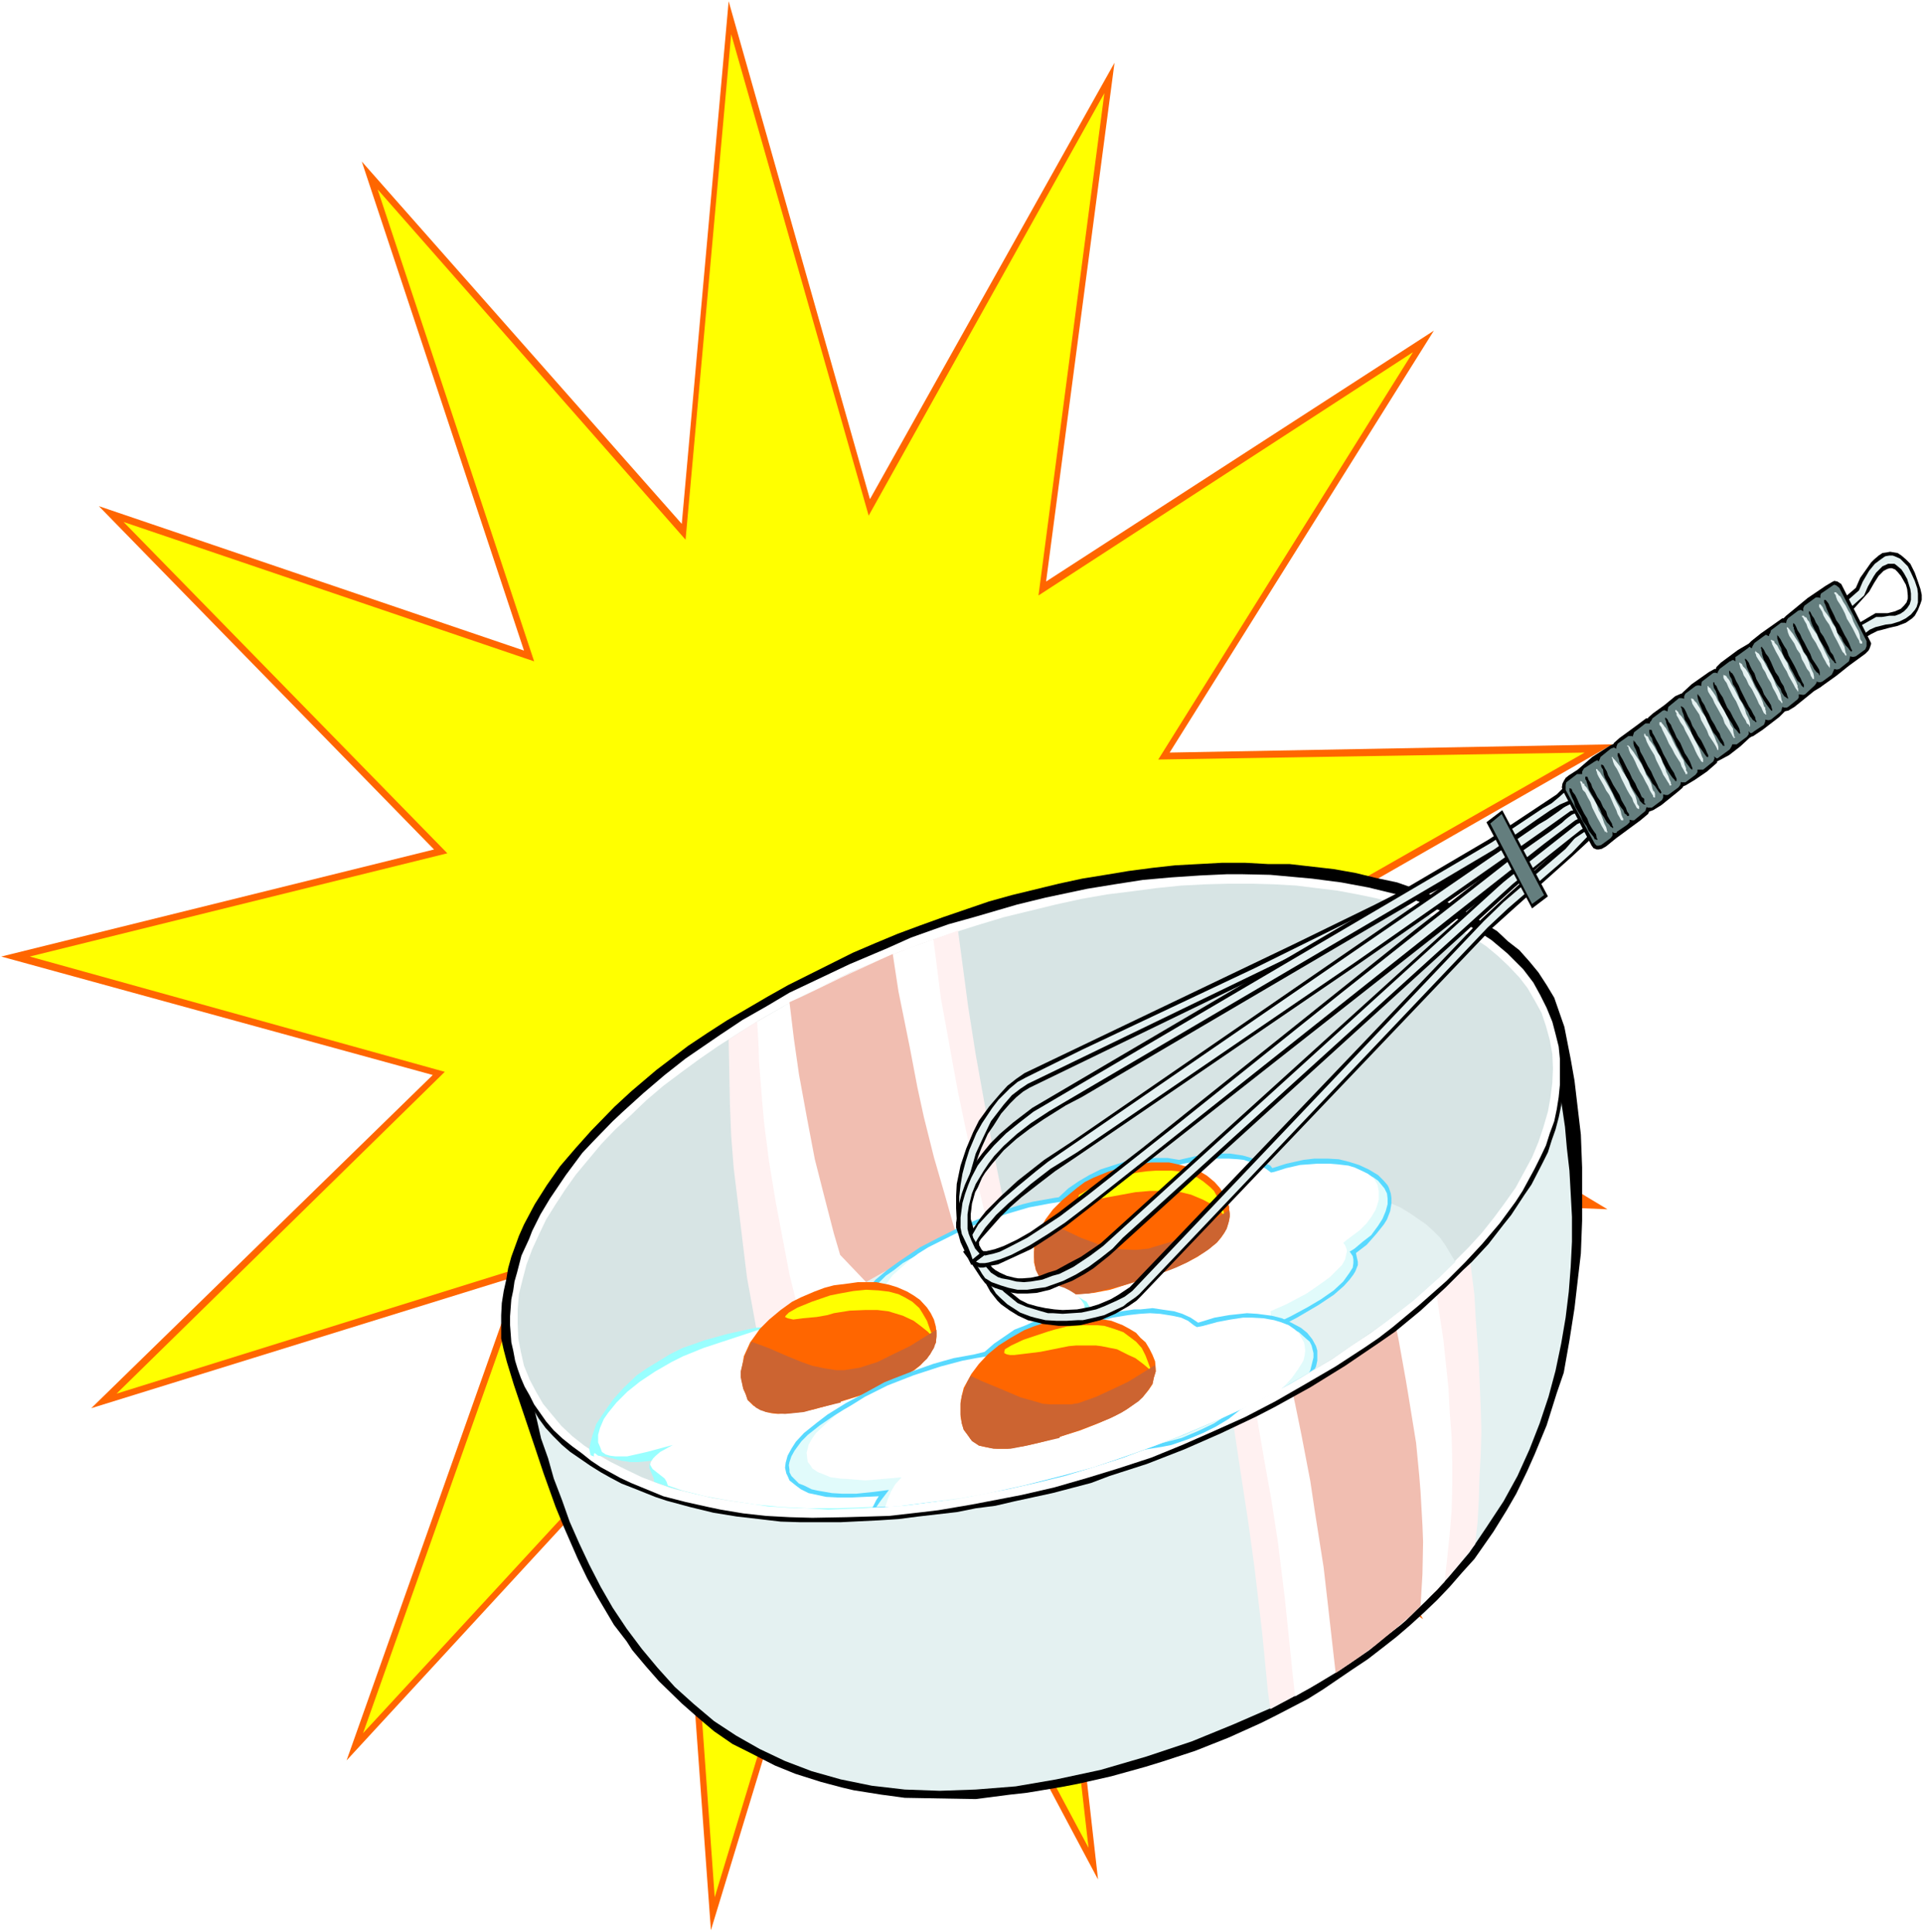 <?xml version="1.0" encoding="UTF-8" standalone="no"?>
<svg
   version="1.0"
   width="129.766mm"
   height="130.395mm"
   id="svg82"
   sodipodi:docname="Eggs in Skillet.wmf"
   xmlns:inkscape="http://www.inkscape.org/namespaces/inkscape"
   xmlns:sodipodi="http://sodipodi.sourceforge.net/DTD/sodipodi-0.dtd"
   xmlns="http://www.w3.org/2000/svg"
   xmlns:svg="http://www.w3.org/2000/svg">
  <rect width="100%" height="100%" fill="#333333" stroke="none"/>
  <sodipodi:namedview
     id="namedview82"
     pagecolor="#ffffff"
     bordercolor="#000000"
     borderopacity="0.25"
     inkscape:showpageshadow="2"
     inkscape:pageopacity="0.0"
     inkscape:pagecheckerboard="0"
     inkscape:deskcolor="#d1d1d1"
     inkscape:document-units="mm" />
  <defs
     id="defs1">
    <pattern
       id="WMFhbasepattern"
       patternUnits="userSpaceOnUse"
       width="6"
       height="6"
       x="0"
       y="0" />
  </defs>
  <path
     style="fill:#ffffff;fill-opacity:1;fill-rule:evenodd;stroke:none"
     d="M 0,492.832 H 490.455 V 0 H 0 Z"
     id="path1" />
  <path
     style="fill:#ff6600;fill-opacity:1;fill-rule:evenodd;stroke:none"
     d="M 221.877,127.328 185.84,0.323 173.881,133.63 92.273,41.204 133.643,165.947 25.21,129.106 110.696,216.684 0.323,243.992 110.373,274.208 23.27,359.202 132.189,325.43 88.395,449.042 171.619,358.717 181.315,492.347 219.776,366.15 280.052,479.42 265.024,346.436 362.953,413.009 297.344,303.778 409.979,308.464 309.625,248.032 411.272,189.861 298.313,191.962 365.7,84.347 266.801,148.334 284.254,15.997 Z"
     id="path2" />
  <path
     style="fill:#ffff00;fill-opacity:1;fill-rule:evenodd;stroke:none"
     d="M 281.668,23.753 221.553,131.53 186.486,8.726 174.851,137.67 96.313,48.314 136.229,168.694 31.512,133.145 114.089,217.654 7.595,243.992 113.443,273.4 29.734,355.485 134.936,322.684 92.597,442.094 173.073,354.839 182.285,483.945 219.291,362.11 277.628,471.341 262.923,342.72 l 94.536,64.634 -62.862,-105.676 108.595,4.686 -97.121,-58.493 98.091,-55.908 -108.757,1.777 64.963,-103.899 -95.505,62.048 z"
     id="path3" />
  <path
     style="fill:#000000;fill-opacity:1;fill-rule:evenodd;stroke:none"
     d="m 376.043,397.659 4.848,-6.948 3.394,-5.494 2.424,-4.201 2.747,-5.655 1.939,-4.363 3.07,-7.433 2.586,-8.241 1.778,-5.171 1.454,-8.241 1.293,-8.241 0.97,-8.402 0.646,-5.494 0.323,-8.402 v -8.241 -5.332 l -0.323,-8.402 -0.646,-5.494 -0.97,-8.241 -0.97,-5.494 -1.616,-8.241 -1.293,-3.716 -1.293,-3.716 -1.939,-3.232 -2.101,-3.232 -2.262,-2.747 -2.586,-2.909 -2.909,-2.262 -2.747,-2.585 -4.686,-2.909 -4.686,-2.909 -3.394,-1.616 -4.686,-2.101 -4.848,-1.777 -3.232,-1.131 -5.333,-1.131 -5.333,-1.293 -5.494,-0.97 -5.656,-0.646 -5.656,-0.646 h -5.494 l -5.818,-0.323 h -5.818 l -5.979,0.323 -5.979,0.323 -5.818,0.646 -6.141,0.808 -5.818,0.97 -5.979,0.97 -5.979,1.293 -11.958,2.909 -5.818,1.616 -11.797,4.04 -5.818,2.101 -5.656,2.101 -5.818,2.424 -5.656,2.424 -10.989,5.494 -5.494,2.747 -5.171,2.909 -10.504,6.14 -5.01,3.232 -4.848,3.232 -8.08,6.14 -6.464,5.494 -4.202,3.878 -5.979,6.14 -4.04,4.524 -3.878,4.524 -3.394,4.848 -3.07,4.848 -2.747,5.171 -1.293,2.909 -1.939,5.332 -0.808,2.909 -0.485,2.909 -0.646,2.909 -0.485,3.07 -0.162,3.07 v 2.909 3.07 l 0.646,2.909 0.808,3.07 1.778,5.817 5.333,15.835 2.262,6.787 3.07,8.564 2.262,5.494 3.394,7.756 2.424,5.009 2.586,4.686 4.202,7.11 3.232,4.201 1.454,2.262 3.394,4.04 3.394,3.878 5.818,5.655 4.04,3.555 4.202,3.555 4.686,3.232 4.202,2.101 6.626,3.393 5.171,2.101 6.626,2.101 5.494,1.454 2.747,0.646 7.11,1.131 5.979,0.808 18.099,0.323 8.726,-1.131 4.363,-0.485 8.726,-1.454 4.202,-0.808 8.565,-1.939 8.726,-2.424 4.202,-1.293 8.403,-2.747 8.565,-3.393 8.242,-3.716 3.878,-1.939 8.08,-4.201 3.878,-2.424 7.595,-5.171 3.878,-2.585 3.555,-2.747 3.717,-2.909 3.394,-2.909 3.555,-3.232 3.394,-3.232 3.232,-3.393 3.232,-3.716 z"
     id="path4" />
  <path
     style="fill:#e4f1f1;fill-opacity:1;fill-rule:evenodd;stroke:none"
     d="m 249.025,236.074 -6.626,2.101 -6.626,2.262 -6.464,2.424 -6.302,2.585 -6.141,2.585 -5.979,2.909 -5.818,2.909 -5.656,3.07 -5.656,3.232 -5.171,3.232 -5.333,3.393 -4.686,3.232 -4.848,3.555 -4.525,3.393 -4.363,3.716 -4.04,3.878 -3.878,3.555 -3.555,3.716 -3.232,3.878 -3.232,3.878 -2.747,3.878 -2.424,3.716 -2.424,3.878 -1.778,3.716 -1.778,3.878 -1.454,3.878 -0.97,3.716 -0.97,3.878 -0.323,3.878 v 3.555 l 0.162,3.878 0.646,3.393 0.808,3.716 3.232,13.411 1.131,5.009 1.778,5.009 1.454,5.171 2.101,5.494 1.939,5.494 2.424,5.494 2.586,5.494 2.909,5.655 3.07,5.332 3.555,5.332 3.878,5.171 4.04,4.848 4.363,4.848 4.848,4.363 5.171,4.363 5.656,3.716 5.979,3.393 6.464,3.07 6.787,2.585 7.434,2.101 7.918,1.616 8.403,0.97 8.888,0.323 9.211,-0.323 10.181,-0.808 10.342,-1.777 11.312,-2.424 11.635,-3.393 11.635,-3.878 10.666,-4.363 10.019,-4.363 9.373,-4.848 8.403,-5.171 7.595,-5.494 7.272,-5.494 6.464,-6.14 5.656,-5.979 5.333,-6.302 4.363,-6.463 4.363,-6.625 3.555,-6.463 3.07,-6.787 2.586,-6.625 2.262,-6.787 1.778,-6.625 1.454,-6.948 1.131,-6.625 0.808,-6.625 0.485,-6.302 0.323,-6.463 v -6.302 l -0.323,-5.979 -0.323,-5.817 -0.646,-5.655 -0.485,-5.494 -1.454,-9.857 -0.808,-4.363 -1.616,-7.918 -0.97,-3.555 -1.131,-3.393 -1.778,-3.232 -1.778,-3.07 -2.101,-2.747 -2.747,-2.909 -2.747,-2.585 -2.909,-2.424 -3.394,-2.262 -3.555,-1.939 -3.555,-2.101 -4.202,-1.777 -4.202,-1.616 -4.525,-1.293 -4.686,-1.293 -4.686,-0.97 -5.171,-0.97 -5.333,-0.646 -5.171,-0.646 -5.656,-0.323 -5.656,-0.162 h -5.818 l -5.979,0.162 -6.302,0.323 -6.302,0.646 -6.141,0.808 -6.464,0.808 -6.464,1.131 -6.626,1.454 -6.626,1.616 -6.626,1.616 z"
     id="path5" />
  <path
     style="fill:#fff1f1;fill-opacity:1;fill-rule:evenodd;stroke:none"
     d="m 376.204,393.942 0.646,-5.655 0.323,-5.817 0.162,-5.655 0.323,-5.817 0.162,-5.979 -0.162,-5.817 -0.485,-11.634 -0.808,-11.472 -0.323,-5.817 -1.454,-11.472 -1.616,-11.149 -2.586,-16.158 -3.232,-15.512 -2.262,-9.533 -2.101,-9.372 -4.525,-16.32 -3.07,-10.341 -3.717,-1.131 -4.04,-0.97 -6.302,-1.131 -4.363,-0.646 -4.363,-0.646 -4.686,-0.323 -7.11,-0.162 h -4.686 l -7.595,0.162 -5.171,0.162 -7.595,0.646 -8.08,0.97 -7.918,1.293 5.171,14.219 4.848,14.219 4.363,14.543 4.04,14.381 3.878,14.381 1.616,6.948 3.07,14.381 2.909,13.896 2.586,13.896 2.424,13.088 1.939,12.927 1.939,12.604 1.616,11.796 1.939,16.482 1.454,14.866 0.646,4.686 6.302,-3.393 5.979,-3.555 7.918,-4.686 5.171,-3.878 5.171,-4.04 6.141,-5.332 5.818,-5.494 5.01,-5.817 z"
     id="path6" />
  <path
     style="fill:#ffffff;fill-opacity:1;fill-rule:evenodd;stroke:none"
     d="m 368.448,403.476 0.646,-5.979 0.646,-6.302 0.485,-5.979 0.162,-6.302 v -6.14 l -0.162,-6.302 -0.485,-6.14 -0.323,-6.302 -0.646,-6.14 -0.646,-6.14 -1.778,-11.796 -0.97,-5.979 -0.97,-5.817 -2.262,-10.826 -2.424,-10.018 -2.424,-9.21 -2.262,-8.241 -3.717,-12.765 -2.747,-7.756 -12.282,-10.341 -10.504,-8.241 -7.757,-5.655 -7.757,-5.171 -5.656,-3.232 -1.778,-0.97 -7.434,0.808 -10.181,1.293 -2.586,0.323 -0.162,1.131 0.162,2.747 0.485,3.716 0.646,2.585 0.97,3.878 1.293,4.363 1.778,5.171 3.555,8.241 4.525,11.634 2.424,5.817 2.101,5.979 4.04,12.119 3.555,12.119 1.778,5.979 3.232,12.119 2.909,11.796 2.424,11.957 2.101,11.311 1.939,11.311 1.939,10.826 1.616,10.503 1.778,14.543 1.778,17.29 0.808,7.433 5.656,-3.232 5.656,-3.393 7.595,-5.171 4.686,-3.878 4.686,-3.716 5.979,-5.979 z"
     id="path7" />
  <path
     style="fill:#f1beb1;fill-opacity:1;fill-rule:evenodd;stroke:none"
     d="m 362.307,409.616 0.485,-8.079 0.162,-8.241 -0.162,-4.201 -0.485,-8.564 -0.323,-4.04 -0.808,-8.402 -1.939,-11.957 -0.646,-3.878 -1.939,-10.826 -2.101,-9.695 -2.101,-8.241 -2.586,-9.049 -0.646,-2.424 -10.019,-10.665 -5.979,-5.817 -4.525,-3.878 -4.04,-3.393 -4.04,-2.585 -1.778,-0.97 -1.616,-0.808 -1.454,-0.485 h -1.293 l -1.131,0.485 -0.97,0.646 -0.485,1.131 -0.485,1.777 v 2.262 l 0.323,2.585 0.485,3.393 1.131,4.04 1.293,4.686 4.686,13.088 1.293,3.878 2.424,8.079 2.424,8.241 2.101,8.079 2.747,12.28 1.616,7.918 2.262,11.796 1.131,7.594 2.262,14.381 1.131,9.857 1.939,17.128 5.979,-4.04 4.202,-3.07 5.333,-4.363 3.717,-3.232 z"
     id="path8" />
  <path
     style="fill:#000000;fill-opacity:1;fill-rule:evenodd;stroke:none"
     d="m 238.683,235.751 -9.534,3.716 -9.211,3.716 -9.05,4.201 -6.141,2.909 -8.565,4.686 -8.565,5.171 -8.242,5.332 -5.656,4.04 -5.333,4.201 -5.171,4.524 -5.171,4.686 -5.01,5.009 -5.01,5.171 -3.717,5.009 -2.747,3.878 -2.747,4.04 -2.424,4.201 -1.939,4.201 -1.778,4.686 -1.616,4.524 -0.808,3.07 -0.646,3.393 -0.162,3.232 -0.162,3.393 v 3.555 l 0.485,3.555 0.808,3.393 0.808,3.232 1.293,2.909 1.293,2.909 1.778,2.747 1.616,2.747 1.778,2.424 1.939,2.101 2.262,2.262 2.101,1.777 2.586,1.777 2.586,1.777 2.586,1.616 2.586,1.454 2.747,1.454 2.909,1.131 5.656,2.262 2.909,0.97 5.979,1.616 5.979,1.454 5.979,0.97 5.656,0.646 5.494,0.646 5.171,0.162 h 5.01 5.01 l 9.858,-0.485 5.01,-0.323 5.01,-0.646 9.858,-1.131 4.848,-0.97 5.01,-0.646 4.848,-1.131 9.696,-2.101 9.858,-2.585 4.686,-1.777 9.534,-3.07 9.534,-3.716 9.211,-4.04 9.211,-4.363 4.686,-2.424 9.05,-5.009 8.888,-5.494 8.565,-5.817 4.202,-2.909 6.464,-5.332 6.464,-5.979 4.363,-4.363 2.262,-2.101 4.202,-4.524 3.878,-5.009 1.939,-2.424 3.394,-5.171 1.778,-2.585 2.747,-5.332 1.454,-2.909 0.97,-3.07 0.97,-2.747 0.808,-3.07 0.646,-3.07 0.162,-2.909 0.485,-3.07 v -3.07 l -0.323,-3.07 -0.323,-3.232 -0.646,-3.232 -0.97,-3.393 -1.131,-3.232 -1.939,-3.716 -2.101,-3.232 -2.101,-2.909 -2.586,-2.909 -2.586,-2.585 -2.747,-2.424 -4.363,-2.909 -4.525,-2.747 -5.01,-2.424 -6.626,-2.585 -3.07,-0.97 -6.787,-1.777 -5.171,-1.131 -6.787,-0.97 -7.11,-0.808 -3.394,-0.323 -6.949,-0.485 h -7.11 -6.949 l -7.11,0.485 -7.11,0.808 -6.787,0.808 -6.949,0.97 -3.555,0.646 -6.949,1.616 -6.949,1.454 -6.787,1.939 -10.019,3.07 z"
     id="path9" />
  <path
     style="fill:#ffffff;fill-opacity:1;fill-rule:evenodd;stroke:none"
     d="m 241.915,235.751 -9.534,3.393 -6.141,2.747 -9.534,4.04 -9.211,4.363 -6.141,2.909 -5.979,3.555 -5.979,3.393 -5.818,3.878 -8.726,5.979 -5.333,4.201 -5.494,4.686 -5.171,4.686 -2.586,2.424 -5.171,5.332 -2.586,2.747 -4.202,5.655 -4.04,5.979 -2.424,4.04 -2.101,4.201 -0.808,2.101 -1.939,4.201 -1.131,4.363 -0.646,2.262 -0.323,2.262 -0.485,2.262 -0.323,4.363 v 2.262 l 0.162,2.101 0.162,2.262 0.485,2.101 0.485,2.585 0.646,2.101 0.808,2.262 0.97,2.262 1.293,2.262 1.131,2.262 3.07,4.363 1.939,2.262 2.262,2.101 2.424,1.939 2.424,1.777 2.424,1.939 2.424,1.616 5.01,2.747 2.747,1.293 2.747,1.131 5.494,2.262 5.656,1.454 5.818,1.293 3.07,0.646 5.818,0.97 5.818,0.646 5.979,0.323 5.818,0.162 8.726,-0.162 5.494,-0.162 5.333,-0.162 8.565,-0.97 4.04,-0.485 8.565,-1.454 8.403,-1.616 4.202,-0.808 8.403,-1.939 8.403,-2.424 7.918,-2.424 8.403,-2.747 7.918,-3.232 8.08,-3.555 7.918,-3.555 7.757,-4.04 7.595,-4.363 7.757,-4.524 7.434,-4.848 3.555,-2.424 3.555,-2.747 6.787,-5.655 6.949,-6.14 4.686,-4.686 4.363,-4.686 4.525,-5.332 4.04,-5.494 1.778,-2.747 3.07,-5.655 1.454,-2.909 1.454,-3.07 0.97,-3.07 1.131,-3.07 0.646,-3.07 0.485,-3.07 0.323,-3.232 v -3.232 -3.232 l -0.323,-3.232 -0.808,-3.232 -0.808,-3.07 -1.454,-3.555 -1.616,-3.232 -1.778,-3.232 -2.586,-3.393 -4.04,-4.04 -4.04,-3.393 -4.202,-2.747 -4.363,-2.585 -4.686,-2.262 -5.818,-2.424 -5.01,-1.616 -7.272,-1.777 -6.949,-1.293 -7.434,-0.97 -3.555,-0.323 -7.11,-0.646 -7.434,-0.162 h -3.555 l -6.949,0.323 -7.272,0.485 -7.272,0.646 -7.272,1.131 -6.949,1.131 -10.666,2.262 -7.272,1.777 -10.504,3.07 z"
     id="path10" />
  <path
     style="fill:#d7e4e4;fill-opacity:1;fill-rule:evenodd;stroke:none"
     d="m 249.025,236.074 -6.626,2.101 -6.626,2.262 -6.464,2.424 -6.302,2.585 -6.141,2.585 -5.979,2.909 -5.818,2.909 -5.656,3.07 -5.656,3.232 -5.171,3.232 -5.333,3.393 -4.686,3.232 -4.848,3.555 -4.525,3.393 -4.363,3.716 -4.04,3.878 -3.878,3.555 -3.555,3.716 -3.232,3.878 -3.232,3.878 -2.747,3.878 -2.424,3.716 -2.424,3.878 -1.778,3.716 -1.778,3.878 -1.454,3.878 -0.97,3.716 -0.97,3.878 -0.323,3.878 v 3.555 l 0.162,3.878 0.646,3.393 0.808,3.555 1.454,3.555 1.616,3.07 1.778,3.07 2.262,2.747 2.424,2.909 2.747,2.585 3.07,2.424 3.394,2.262 3.394,1.939 3.878,1.939 4.04,1.939 4.202,1.616 4.363,1.454 4.848,1.131 4.848,1.131 5.01,0.808 5.171,0.646 5.494,0.646 5.333,0.323 5.818,0.162 h 5.979 l 5.979,-0.162 5.979,-0.323 6.302,-0.646 6.302,-0.808 6.302,-0.808 6.464,-1.131 6.626,-1.454 6.626,-1.616 6.626,-1.616 6.949,-1.939 6.626,-2.101 6.626,-2.424 6.464,-2.424 6.302,-2.585 6.141,-2.585 5.979,-2.909 5.818,-2.909 5.818,-3.07 5.494,-3.232 5.494,-3.232 4.848,-3.393 5.171,-3.393 4.525,-3.393 4.686,-3.716 4.202,-3.555 4.04,-3.555 3.717,-3.878 3.717,-3.716 3.394,-3.716 3.07,-3.878 2.747,-3.716 2.747,-3.878 2.101,-3.878 2.101,-3.878 1.616,-3.878 1.293,-3.878 1.131,-3.878 0.646,-3.555 0.485,-3.878 0.162,-3.555 -0.162,-3.716 -0.646,-3.555 -0.97,-3.555 -1.131,-3.393 -1.778,-3.232 -1.778,-3.07 -2.101,-2.747 -2.747,-2.909 -2.747,-2.585 -2.909,-2.424 -3.394,-2.262 -3.555,-1.939 -3.555,-2.101 -4.202,-1.777 -4.202,-1.616 -4.525,-1.293 -4.686,-1.293 -4.686,-0.97 -5.171,-0.97 -5.333,-0.646 -5.171,-0.646 -5.656,-0.323 -5.656,-0.162 h -5.818 l -5.979,0.162 -6.302,0.323 -6.302,0.646 -6.141,0.808 -6.464,0.808 -6.464,1.131 -6.626,1.454 -6.626,1.616 -6.626,1.616 z"
     id="path11" />
  <path
     style="fill:#fff1f1;fill-opacity:1;fill-rule:evenodd;stroke:none"
     d="m 185.84,265.16 0.162,8.079 0.162,8.402 0.323,8.079 0.646,8.241 1.454,11.957 0.97,8.079 0.97,7.918 2.101,11.472 2.747,14.866 3.07,13.735 3.232,12.765 1.616,5.817 7.918,0.162 h 6.302 l 6.302,-0.323 6.626,-0.323 8.888,-1.293 6.464,-0.97 4.686,-0.808 6.787,-1.131 9.534,-2.262 4.686,-1.131 2.262,-0.97 -1.293,-4.363 -4.04,-13.735 -2.586,-9.21 -2.424,-9.049 -3.232,-13.735 -3.07,-13.25 -3.555,-17.613 -2.424,-12.927 -2.262,-12.604 -1.939,-12.28 -2.586,-19.39 -8.08,2.909 -7.918,2.909 -7.757,3.232 -7.434,3.393 -3.717,1.939 -6.949,3.555 -10.342,5.817 z"
     id="path12" />
  <path
     style="fill:#ffffff;fill-opacity:1;fill-rule:evenodd;stroke:none"
     d="m 193.112,260.635 0.323,5.171 0.162,5.171 0.808,10.18 0.485,5.332 1.293,10.018 1.616,9.857 1.778,9.372 1.778,9.372 2.101,8.402 3.07,11.634 3.555,12.927 3.878,12.28 0.97,2.585 8.08,6.948 5.333,4.363 8.08,-0.808 5.494,-0.808 5.656,-0.808 8.403,-1.777 5.818,-1.293 8.565,-2.262 3.07,-0.646 -4.848,-11.634 -3.232,-8.564 -2.909,-8.564 -4.363,-12.927 -2.586,-8.726 -3.555,-12.765 -3.07,-12.927 -2.747,-12.604 -1.778,-8.564 -1.454,-7.918 -2.909,-15.997 -1.454,-11.472 -0.485,-3.555 -6.302,2.262 -8.726,3.555 -5.656,2.585 -8.565,3.878 -7.918,4.201 z"
     id="path13" />
  <path
     style="fill:#f1beb1;fill-opacity:1;fill-rule:evenodd;stroke:none"
     d="m 201.353,255.626 1.131,9.372 1.293,9.049 2.101,11.472 1.939,10.18 2.262,8.887 2.586,10.018 1.616,5.494 9.858,10.341 4.04,4.04 6.302,5.817 4.202,3.555 4.04,2.585 1.616,1.131 1.778,0.646 1.454,0.323 h 1.293 l 0.97,-0.162 1.131,-0.808 0.485,-1.131 0.485,-1.616 v -2.262 l -0.485,-2.747 -0.485,-3.232 -1.131,-4.04 -1.293,-4.686 -5.333,-15.189 -2.101,-7.433 -2.909,-10.018 -2.586,-10.341 -1.616,-7.433 -1.939,-10.18 -2.909,-14.381 -1.454,-9.533 -3.232,1.454 -10.181,4.686 -9.696,4.686 z"
     id="path14" />
  <path
     style="fill:#e4f1f1;fill-opacity:1;fill-rule:evenodd;stroke:none"
     d="m 175.336,380.531 0.162,-2.262 0.485,-2.424 0.485,-2.747 0.808,-2.424 0.97,-2.585 1.293,-2.424 1.293,-2.585 1.616,-2.424 1.778,-2.585 1.939,-2.424 2.101,-2.585 2.262,-2.585 2.424,-2.424 2.586,-2.585 5.656,-4.848 5.979,-4.848 3.555,-2.262 6.949,-4.524 3.717,-2.262 3.717,-2.101 7.918,-4.201 8.403,-3.716 8.726,-3.716 4.525,-1.616 9.05,-2.909 4.848,-1.454 4.848,-1.293 4.686,-1.131 9.211,-1.777 4.363,-0.808 8.888,-1.293 4.202,-0.323 4.202,-0.323 4.363,-0.162 h 3.878 l 7.918,0.162 3.717,0.323 3.717,0.323 3.717,0.646 3.394,0.646 3.07,0.808 3.232,0.646 3.07,1.131 2.909,0.97 2.586,1.293 2.586,1.131 2.424,1.454 2.101,1.454 2.101,1.454 1.778,1.616 1.778,1.777 1.454,2.101 1.131,1.939 1.293,2.101 -4.202,4.04 -6.464,5.817 -7.272,5.655 -5.171,3.555 -8.08,5.494 -8.403,5.171 -9.211,4.848 -9.373,4.686 -9.858,4.363 -6.787,2.585 -6.787,2.585 -10.666,3.555 -7.434,2.262 -10.989,2.424 -6.949,1.616 -7.11,1.293 -10.342,1.293 -6.949,0.97 -6.464,0.323 -6.626,0.323 h -6.464 l -5.979,-0.162 -5.979,-0.323 -5.979,-0.646 -5.656,-0.808 -5.494,-0.97 z"
     id="path15" />
  <path
     style="fill:#58d9ff;fill-opacity:1;fill-rule:evenodd;stroke:none"
     d="m 303,367.119 -4.202,1.454 -2.424,0.485 -4.04,0.646 -2.586,0.485 -2.909,0.162 h -2.586 l -2.747,-0.323 -2.586,-0.485 -2.424,-0.646 -1.293,-0.323 -2.424,-1.293 -0.97,-0.485 -1.939,-1.777 -1.616,-1.777 -0.97,-1.131 -1.131,-2.424 -2.747,0.485 -3.07,0.323 -3.07,0.162 -3.232,-0.162 -1.454,-0.162 -3.07,-0.646 -2.262,-0.808 -1.939,-0.808 -1.939,-1.454 -0.97,-0.646 -1.131,-1.939 -0.646,-1.131 -0.323,-1.939 v -0.808 l 0.162,-1.777 0.485,-1.777 0.162,-0.97 1.293,-2.585 0.646,-1.131 -4.04,0.485 -2.909,0.162 h -3.232 l -3.232,-0.162 -2.262,-0.485 -2.262,-0.485 -1.939,-1.131 -1.778,-1.131 -0.97,-0.97 -0.646,-1.454 -0.485,-1.131 v -1.293 -0.808 l 0.485,-1.777 0.97,-1.777 1.131,-1.939 1.454,-1.616 2.909,-2.424 2.909,-2.101 5.494,-3.716 4.686,-2.424 6.141,-3.07 5.01,-2.101 5.01,-1.777 5.333,-1.616 2.586,-0.646 5.494,-0.97 1.131,-0.162 2.424,-2.262 2.586,-1.777 2.747,-1.616 2.909,-1.454 4.04,-1.293 1.939,-0.646 3.07,-0.646 1.939,-0.162 3.232,-0.162 h 2.909 l 2.909,0.485 4.202,-0.97 3.232,-0.323 3.07,-0.323 h 2.424 l 3.232,0.485 0.646,0.162 2.101,0.646 2.262,0.808 2.101,0.97 0.485,0.646 3.555,-1.131 4.363,-0.97 2.747,-0.323 h 3.555 l 2.747,0.162 2.586,0.646 2.586,0.808 2.424,1.131 2.424,1.454 1.454,1.454 0.97,1.131 0.323,0.646 0.485,1.454 0.162,1.131 v 1.454 l -0.323,1.939 -0.808,2.101 -0.808,1.293 -1.939,2.424 -2.424,2.747 -2.747,2.101 0.162,0.808 0.323,1.454 v 0.808 l -0.646,1.616 -0.485,0.808 -0.97,1.293 -1.454,1.616 -2.586,2.262 -3.878,2.585 -5.494,3.232 -3.07,1.616 -1.939,0.808 0.323,1.293 0.485,2.585 v 1.293 l -0.485,2.262 -0.646,2.424 -1.131,2.262 -1.293,2.262 -1.454,1.939 -2.909,2.909 -2.262,1.777 -3.07,2.424 -3.232,1.939 -3.232,1.616 z"
     id="path16" />
  <path
     style="fill:#e1fbfb;fill-opacity:1;fill-rule:evenodd;stroke:none"
     d="m 245.632,340.619 -1.778,1.939 -1.454,1.939 -0.485,1.454 -0.485,1.454 -0.323,1.454 v 1.293 l 0.323,1.939 0.808,1.777 1.454,1.616 0.97,0.808 1.131,0.808 0.97,0.323 2.101,0.808 1.939,0.646 1.778,0.162 1.939,0.485 h 3.07 2.101 l 3.555,-0.485 2.262,-0.323 1.293,-0.162 0.485,1.616 1.131,1.616 0.485,0.646 1.131,1.454 1.616,1.131 2.586,1.777 1.939,0.808 2.262,0.485 2.262,0.646 2.424,0.323 h 1.131 4.04 l 4.202,-0.323 1.454,-0.162 3.07,-0.646 4.363,-1.131 4.202,-1.777 4.04,-1.939 3.717,-2.424 2.101,-1.616 2.101,-1.777 2.747,-2.585 1.454,-2.101 1.778,-2.747 0.808,-1.939 0.808,-2.101 0.162,-1.939 0.162,-2.101 -0.323,-2.424 -0.646,-1.293 4.686,-2.262 4.202,-2.262 3.555,-2.101 3.232,-2.262 2.424,-2.262 1.616,-2.262 0.808,-1.293 0.162,-1.131 v -0.97 l -0.162,-0.808 -0.646,-0.97 -0.162,-0.162 1.293,-0.808 2.101,-1.777 2.101,-1.616 1.778,-2.424 1.131,-1.777 0.808,-1.939 0.485,-1.777 v -1.454 l -0.162,-1.293 -0.646,-1.293 -0.808,-0.97 -0.808,-0.97 -1.131,-0.808 -1.454,-0.808 -2.424,-0.808 -2.586,-0.646 -2.101,-0.162 h -3.232 -2.262 l -2.262,0.162 -3.717,0.808 -4.525,1.131 -0.808,0.323 -0.808,-0.646 -1.778,-0.97 -1.131,-0.646 -2.747,-0.808 -2.424,-0.323 -1.778,-0.162 h -2.586 -3.07 l -4.04,0.485 -4.525,0.97 -4.525,1.454 -3.394,1.454 -4.363,1.939 -2.909,1.616 -3.394,2.585 h -2.909 -2.909 l -4.848,0.485 -3.555,0.646 -5.333,0.97 -5.818,1.454 -5.656,1.777 -1.778,0.485 -5.333,2.101 -4.686,2.424 -3.07,1.454 -5.333,3.07 -2.262,1.777 -2.101,1.454 -2.586,2.585 -1.131,1.777 -1.131,1.293 -0.485,1.616 -0.485,1.454 v 0.808 l 0.323,1.131 0.646,1.293 1.293,1.131 0.97,0.646 1.293,0.646 1.939,0.808 3.394,0.646 2.909,0.162 h 3.232 2.101 l 3.717,-0.485 z"
     id="path17" />
  <path
     style="fill:#ffffff;fill-opacity:1;fill-rule:evenodd;stroke:none"
     d="m 248.702,337.226 -1.939,2.585 -1.293,1.939 -0.485,1.454 -0.323,1.131 -0.162,1.454 v 1.293 l 0.485,1.777 0.646,0.97 1.293,1.616 1.616,1.131 1.131,0.646 2.262,0.808 2.424,0.646 2.747,0.323 3.07,0.323 2.262,-0.323 3.07,-0.162 3.555,-0.646 0.485,1.777 0.808,1.454 1.131,1.293 1.939,1.777 2.586,1.616 1.778,0.808 2.101,0.646 2.424,0.323 2.101,0.323 2.424,0.323 3.878,-0.323 h 2.586 l 4.202,-0.97 4.363,-1.131 3.878,-1.616 3.878,-1.939 2.424,-1.454 3.232,-2.262 2.747,-2.585 2.424,-2.585 1.293,-1.777 1.616,-2.909 0.646,-1.777 0.485,-1.939 0.162,-1.939 -0.162,-1.777 -0.323,-1.939 -0.162,-1.131 4.04,-1.777 5.171,-2.747 3.07,-2.101 2.909,-2.101 1.778,-1.777 1.293,-1.293 0.808,-1.454 0.323,-1.454 0.162,-0.646 -0.162,-0.646 -0.323,-0.808 -0.485,-0.646 0.97,-0.808 3.232,-2.424 1.778,-1.777 1.293,-1.777 0.97,-1.616 0.485,-1.454 0.323,-1.131 v -1.454 -0.808 l -0.323,-1.616 -0.97,-1.616 -1.454,-1.131 -1.293,-0.646 -2.101,-0.97 -1.616,-0.485 -2.747,-0.323 -1.939,-0.162 h -3.232 l -2.101,0.162 -2.262,0.162 -3.555,0.808 -3.07,0.97 -0.808,0.162 -1.293,-0.97 -1.131,-0.646 -1.616,-0.646 -2.909,-0.97 -1.454,-0.162 -2.424,-0.162 h -3.717 l -2.747,0.323 -5.01,0.97 -4.525,1.131 -3.394,1.131 -3.07,1.454 -3.07,1.616 -3.394,2.262 -1.454,1.131 h -2.747 -2.909 l -4.686,0.646 -5.01,0.808 -5.171,0.97 -5.494,1.616 -5.333,1.777 -4.848,1.777 -4.525,2.262 -5.494,2.747 -2.586,1.616 -2.101,1.616 -2.909,2.585 -1.454,1.293 -1.778,2.424 -0.808,1.454 -0.323,1.293 -0.162,0.646 v 0.646 l 0.162,1.131 0.808,1.293 1.131,1.293 1.454,0.646 2.101,0.808 2.747,0.646 1.778,0.162 2.747,0.323 h 3.07 l 4.363,-0.323 z"
     id="path18" />
  <path
     style="fill:#ff6600;fill-opacity:1;fill-rule:evenodd;stroke:none"
     d="m 284.9,298.123 -2.424,0.808 -3.555,1.454 -2.262,1.131 -1.939,1.454 -3.717,3.07 -1.616,1.616 -0.808,0.808 -1.939,2.585 -1.454,2.585 -0.97,2.747 -0.485,1.777 v 2.101 1.777 l 0.485,1.939 0.646,1.293 1.131,1.777 0.97,0.97 0.97,0.97 0.646,0.323 1.454,0.485 1.616,0.162 0.485,0.162 h 2.747 l 1.939,-0.162 2.101,-0.162 4.202,-0.808 6.141,-1.939 5.01,-1.616 4.686,-1.777 3.394,-1.454 3.07,-1.616 2.586,-1.777 2.262,-1.777 1.131,-1.293 0.97,-1.454 0.646,-1.454 0.485,-1.616 0.162,-1.616 -0.162,-0.97 v -0.808 l -0.646,-1.777 -0.808,-1.616 -0.97,-1.454 -1.293,-1.454 -1.939,-1.616 -1.616,-0.97 -2.747,-1.131 -3.07,-0.808 -2.262,-0.485 h -2.262 -2.262 l -2.424,0.323 -2.424,0.323 -2.424,0.646 z"
     id="path19" />
  <path
     style="fill:#ffff00;fill-opacity:1;fill-rule:evenodd;stroke:none"
     d="m 286.355,299.9 -5.656,2.101 -3.232,1.454 -1.616,0.97 -0.646,0.323 -0.162,0.646 v 0.162 l 0.162,0.162 0.646,0.323 1.293,0.162 2.424,-0.162 2.101,-0.485 7.918,-1.454 3.717,-0.323 h 3.394 1.616 l 2.909,0.323 2.586,0.646 1.939,0.808 1.131,0.485 2.424,1.293 1.939,1.616 1.131,1.293 -0.323,-1.293 -0.97,-2.424 -0.646,-1.293 -0.808,-1.454 -0.97,-0.97 -1.778,-1.454 -1.454,-0.97 -1.454,-0.646 -1.616,-0.646 -1.778,-0.323 -1.778,-0.162 h -3.07 -0.97 l -2.262,0.162 -2.424,0.323 z"
     id="path20" />
  <path
     style="fill:#cc6431;fill-opacity:1;fill-rule:evenodd;stroke:none"
     d="m 266.317,311.696 2.909,0.97 6.464,3.07 4.363,1.616 2.909,0.646 2.909,0.646 3.07,0.162 h 0.97 l 3.07,-0.323 0.97,-0.323 4.363,-1.293 3.232,-1.131 4.04,-2.101 3.232,-1.939 4.686,-3.07 0.162,1.616 -0.323,1.616 -0.485,1.616 -0.808,1.293 -1.616,2.101 -2.101,1.777 -1.454,0.97 -3.878,2.262 -3.07,1.454 -3.394,1.293 -4.848,1.454 -2.424,0.808 v 0.162 h -0.162 l -2.586,0.808 -3.394,0.808 -5.494,1.293 -2.747,0.162 h -1.778 l -2.424,-0.162 -1.454,-0.485 -0.646,-0.323 -1.293,-0.646 -0.97,-0.808 -0.808,-1.293 -0.646,-1.131 -0.646,-1.293 -0.323,-1.777 -0.162,-1.616 v -1.293 l 0.485,-1.939 0.162,-1.616 1.131,-2.747 z"
     id="path21" />
  <path
     style="fill:#99ffff;fill-opacity:1;fill-rule:evenodd;stroke:none"
     d="m 166.771,377.945 v -0.646 l -0.162,-0.485 -0.97,-2.262 v -0.646 -0.485 l 0.646,-0.808 -3.555,0.323 h -1.939 l -2.262,-0.323 -4.363,-1.131 -1.616,-0.162 -0.808,-0.646 h -0.162 l -0.162,0.485 0.162,0.323 h -0.162 l -0.485,-0.162 -0.323,-0.162 -0.323,-1.616 0.323,-1.616 0.485,-1.777 0.97,-2.909 1.939,-2.909 2.262,-3.232 2.747,-3.07 3.394,-3.232 2.586,-1.777 2.909,-1.777 2.909,-1.777 3.232,-1.616 3.717,-1.293 1.778,-0.646 5.818,-1.616 7.272,-1.616 3.555,-0.323 3.232,-0.323 4.686,-0.323 h 2.747 l 3.394,-2.262 3.878,-2.262 4.363,-2.101 4.848,-1.777 2.262,-0.646 4.202,-0.808 3.232,-0.485 2.747,-0.323 h 3.878 l 2.424,0.485 2.909,0.485 2.101,0.97 1.131,0.485 1.131,0.646 0.808,0.808 1.454,-0.646 3.878,-0.808 3.717,-0.485 3.394,-0.485 h 3.394 l 3.07,0.162 2.586,0.646 2.424,0.808 1.939,1.293 1.131,0.646 0.646,1.131 0.808,1.131 0.323,1.293 0.162,1.131 -0.162,1.777 -0.485,1.454 -1.131,2.262 -1.616,2.262 -1.939,1.939 -1.939,1.777 -2.424,1.616 0.485,0.646 0.323,0.485 0.162,0.97 v 0.97 l -0.162,0.97 -0.808,1.454 -0.808,0.97 -1.293,1.616 -2.747,2.262 -3.232,2.101 -2.747,1.939 -1.939,0.808 -4.525,2.262 -2.424,0.97 0.485,1.131 0.323,1.777 0.323,1.454 -0.323,1.939 -0.323,1.939 -1.131,3.07 -1.131,2.101 -8.888,1.293 -8.403,1.131 -11.312,0.646 -8.08,0.323 -5.333,-0.323 -5.01,-0.162 -5.01,-0.323 -7.272,-1.131 -7.11,-1.131 -4.363,-0.97 -6.302,-1.616 z"
     id="path22" />
  <path
     style="fill:#ffffff;fill-opacity:1;fill-rule:evenodd;stroke:none"
     d="m 171.619,368.573 -3.232,1.777 -1.131,0.97 -0.646,0.646 -0.646,0.97 -0.162,0.646 0.162,0.323 0.485,0.808 3.07,2.424 0.485,0.808 0.323,0.97 3.717,1.293 5.818,1.454 6.302,1.131 6.464,0.97 6.626,0.646 6.949,0.323 h 7.11 l 5.01,-0.162 7.434,-0.323 7.595,-0.646 5.171,-0.646 5.333,-0.808 2.262,-2.747 1.131,-1.777 0.97,-1.777 0.808,-2.101 0.646,-1.777 0.162,-1.454 v -1.454 l -0.162,-1.293 -0.646,-2.262 -0.162,-0.485 2.424,-0.808 5.979,-3.07 1.939,-0.97 3.232,-2.262 2.586,-2.262 1.293,-1.454 1.293,-1.616 0.646,-0.646 0.323,-1.454 v -0.808 l -0.162,-1.293 -0.646,-0.97 2.262,-1.454 1.939,-1.777 2.101,-1.939 1.131,-1.939 0.97,-1.777 0.646,-1.616 v -0.97 -0.808 -0.808 l -0.323,-1.616 -0.646,-0.97 -0.808,-0.97 -0.97,-0.808 -1.293,-0.808 -1.293,-0.646 -2.424,-0.808 -2.747,-0.323 -2.909,-0.323 -3.232,0.323 -4.686,0.485 -5.01,1.454 -1.131,0.485 -1.293,-1.131 -1.616,-0.97 -1.939,-0.808 -1.293,-0.485 -3.232,-0.323 h -3.394 -2.586 l -3.07,0.323 -3.878,0.97 -3.232,0.97 -3.394,0.97 -2.101,0.808 -3.232,1.616 -2.747,1.616 -3.232,2.262 -0.808,0.485 h -2.586 l -1.454,0.162 -3.07,0.646 -4.686,1.293 -17.13,5.655 -5.171,2.101 -2.909,1.454 -4.202,2.424 -3.878,2.585 -3.232,2.585 -2.747,2.747 -2.101,2.585 -1.131,1.616 -0.97,2.262 -0.485,1.777 v 0.808 1.131 l 0.485,1.131 0.485,1.293 0.97,0.646 1.131,0.323 1.293,0.162 h 1.939 1.131 l 5.01,-1.131 z"
     id="path23" />
  <path
     style="fill:#ff6600;fill-opacity:1;fill-rule:evenodd;stroke:none"
     d="m 210.241,328.501 -2.586,0.97 -3.394,1.454 -2.262,1.131 -2.909,2.101 -2.909,2.424 -2.424,2.424 -1.131,1.616 -1.293,1.777 -0.808,1.777 -0.808,1.777 -0.323,1.939 -0.323,1.777 v 1.777 l 0.485,2.747 0.646,1.454 0.485,1.454 1.454,1.454 1.293,0.646 1.939,0.97 1.454,0.323 1.616,0.162 2.747,-0.162 2.909,-0.323 3.394,-0.646 4.686,-1.293 7.272,-2.262 5.01,-1.939 3.07,-1.454 3.07,-1.616 2.586,-1.454 1.616,-1.293 1.293,-1.454 1.131,-1.293 0.323,-0.646 0.646,-1.616 0.485,-0.646 0.162,-1.616 v -0.97 l -0.162,-1.616 -0.485,-1.777 -0.808,-1.616 -0.97,-1.454 -1.778,-1.939 -1.616,-1.131 -1.616,-0.97 -2.586,-1.131 -2.101,-0.646 -3.232,-0.646 h -2.101 -2.586 l -2.262,0.323 -3.878,0.485 z"
     id="path24" />
  <path
     style="fill:#ffff00;fill-opacity:1;fill-rule:evenodd;stroke:none"
     d="m 211.696,330.44 -4.686,1.616 -3.555,1.454 -2.262,1.293 -0.808,0.808 -0.162,0.323 0.323,0.162 0.323,0.162 1.454,0.323 2.424,-0.323 3.555,-0.323 2.747,-0.485 1.616,-0.485 4.04,-0.646 3.878,-0.162 h 1.616 1.616 l 2.747,0.323 3.717,1.131 2.747,1.293 1.939,1.454 1.616,1.293 0.97,0.97 h 0.323 l -0.485,-0.97 -0.97,-2.747 -1.131,-1.939 -0.808,-1.293 -1.778,-1.616 -1.939,-1.131 -1.616,-0.808 -2.424,-0.646 -2.747,-0.323 -3.07,-0.162 -3.232,0.323 -3.555,0.646 z"
     id="path25" />
  <path
     style="fill:#cc6431;fill-opacity:1;fill-rule:evenodd;stroke:none"
     d="m 191.657,342.235 4.363,1.616 4.848,2.101 3.555,1.454 2.747,0.97 3.07,0.646 3.07,0.485 h 1.939 l 3.07,-0.485 0.97,-0.162 4.525,-1.454 2.909,-1.454 5.333,-2.585 6.787,-4.201 v 1.616 l -0.162,1.616 -0.485,1.454 -0.808,1.293 -0.97,1.454 -1.939,1.777 -2.424,1.777 -2.747,1.777 -2.909,1.293 -4.525,1.777 -4.848,1.616 -2.586,0.808 v 0.323 l -5.979,1.454 -3.394,0.97 -3.07,0.323 -1.778,0.162 -2.586,-0.162 -2.262,-0.323 -1.454,-0.485 -1.131,-0.646 -0.97,-0.97 -1.131,-0.97 -0.485,-1.454 -0.646,-1.454 -0.485,-2.101 -0.162,-0.808 v -1.454 l 0.485,-1.939 0.646,-2.262 0.97,-1.939 z"
     id="path26" />
  <path
     style="fill:#58d9ff;fill-opacity:1;fill-rule:evenodd;stroke:none"
     d="m 222.523,384.57 0.97,-1.939 0.646,-0.97 -3.717,0.162 -3.394,0.162 h -3.07 l -3.232,-0.162 -2.262,-0.485 -2.262,-0.485 -1.939,-0.97 -1.293,-0.97 -1.616,-1.293 -0.485,-1.131 -0.323,-0.646 -0.323,-1.454 0.162,-1.293 0.485,-1.777 0.97,-1.777 1.131,-1.777 2.101,-2.262 3.232,-2.585 2.747,-2.101 4.686,-2.909 4.848,-2.585 5.01,-2.747 2.424,-0.97 5.01,-1.939 5.01,-1.777 5.171,-1.454 5.333,-0.97 2.586,-0.646 2.424,-2.101 2.586,-1.777 2.586,-1.777 2.909,-1.131 3.878,-1.777 4.363,-0.808 2.909,-0.485 3.07,-0.162 3.07,0.162 2.909,0.485 4.202,-0.97 3.232,-0.485 h 1.616 l 3.07,-0.323 3.232,0.485 2.262,0.323 2.101,0.646 2.101,0.97 1.939,1.293 4.202,-1.293 3.717,-0.646 4.525,-0.485 2.586,0.162 3.717,0.485 2.586,0.646 2.424,1.131 2.424,1.293 1.616,1.293 1.293,1.616 0.97,1.777 0.323,1.131 v 1.293 1.293 l -0.323,1.454 -0.323,0.646 -6.464,3.878 -6.464,3.393 -6.626,3.393 -7.11,3.232 -7.11,3.07 -7.434,2.747 -7.595,2.909 -7.595,2.424 -7.434,2.262 -7.272,1.777 -7.272,1.616 -7.11,1.293 -6.949,1.293 -10.181,1.293 -6.787,0.646 z"
     id="path27" />
  <path
     style="fill:#e1fbfb;fill-opacity:1;fill-rule:evenodd;stroke:none"
     d="m 223.493,384.409 1.131,-1.616 2.101,-2.747 -3.717,0.485 -4.686,0.485 h -3.394 l -2.747,-0.162 -3.717,-0.646 -1.454,-0.323 -1.939,-0.97 -1.293,-0.485 -1.131,-1.131 -0.808,-0.808 -0.485,-0.97 v -0.646 l -0.162,-1.131 0.162,-0.808 0.485,-1.454 0.808,-1.454 1.778,-2.424 1.616,-1.616 3.07,-2.424 3.555,-2.424 2.586,-1.616 4.525,-2.424 4.848,-2.262 3.555,-1.454 3.555,-1.293 5.656,-1.616 3.717,-0.97 3.878,-1.131 5.171,-0.808 3.394,-0.485 3.232,-0.323 2.909,-0.162 h 2.909 l 2.586,-1.616 3.878,-2.424 4.202,-1.939 3.394,-1.454 3.555,-0.97 3.232,-0.808 4.363,-0.808 2.909,-0.485 h 1.939 1.939 l 3.394,0.485 2.424,0.323 1.454,0.485 1.778,0.808 1.616,0.97 0.808,0.808 2.909,-0.97 4.848,-0.97 3.717,-0.485 2.101,-0.162 3.232,0.162 2.101,0.162 2.586,0.485 2.424,0.97 1.293,0.646 1.616,1.454 1.131,0.97 0.485,0.97 0.485,1.939 v 1.131 l -0.323,1.293 -0.485,1.939 -0.323,0.646 -6.141,3.555 -9.696,5.009 -6.787,3.232 -10.504,4.524 -6.949,2.585 -3.878,1.454 -10.989,3.716 -10.989,2.909 -6.949,1.777 -10.504,2.262 -6.787,1.293 -10.342,1.131 -6.626,0.646 z"
     id="path28" />
  <path
     style="fill:#ffffff;fill-opacity:1;fill-rule:evenodd;stroke:none"
     d="m 225.755,384.409 0.646,-1.939 0.808,-1.939 1.131,-1.939 1.616,-1.777 -3.555,0.323 -5.656,0.485 -3.878,-0.323 -2.586,-0.162 -2.424,-0.323 -1.939,-0.808 -1.293,-0.485 -1.454,-0.97 -0.485,-0.808 -0.646,-0.808 -0.162,-0.97 -0.162,-1.454 0.323,-1.131 0.162,-0.808 0.808,-1.454 1.131,-1.616 2.424,-2.262 2.747,-2.424 3.394,-2.101 3.878,-2.424 5.818,-2.909 6.626,-2.585 6.949,-2.262 5.494,-1.454 3.394,-0.646 4.848,-0.808 3.232,-0.485 3.07,-0.162 h 3.878 l 2.424,-1.616 3.717,-2.101 3.07,-1.616 4.202,-1.616 3.394,-1.131 3.07,-0.808 4.04,-0.646 2.909,-0.323 2.586,-0.162 2.586,0.162 3.07,0.485 2.262,0.485 1.778,0.808 1.454,1.131 0.808,0.485 1.616,-0.323 3.555,-0.97 3.394,-0.646 3.232,-0.485 h 2.262 l 2.909,0.162 2.747,0.485 1.616,0.485 2.101,0.808 1.616,1.131 0.97,0.97 0.646,1.131 0.646,1.131 0.162,0.808 0.162,1.293 -0.162,1.293 -0.323,1.293 -1.293,2.101 -1.616,2.262 -1.454,1.616 -1.454,1.454 -8.242,4.201 -8.726,3.878 -8.888,3.716 -6.141,2.424 -9.534,3.393 -6.141,2.101 -7.11,1.939 -10.181,2.585 -10.181,2.262 -6.464,1.131 -6.464,0.808 -9.534,1.293 z"
     id="path29" />
  <path
     style="fill:#ff6600;fill-opacity:1;fill-rule:evenodd;stroke:none"
     d="m 265.993,337.549 -2.424,0.808 -2.424,0.97 -3.394,1.939 -3.07,1.939 -2.747,2.262 -2.262,2.424 -1.939,2.585 -0.97,1.777 -0.97,1.777 -0.485,1.939 -0.323,1.777 v 1.777 1.777 l 0.323,1.777 0.485,1.616 0.97,1.293 0.808,1.131 0.97,0.808 1.131,0.808 1.454,0.323 1.616,0.323 1.616,0.162 h 2.586 l 4.04,-0.646 4.363,-0.97 2.424,-0.646 7.757,-2.424 4.525,-1.777 4.363,-1.939 2.909,-1.616 1.778,-1.293 2.262,-1.777 1.616,-1.939 0.97,-1.454 0.323,-1.616 0.485,-1.616 v -0.808 l -0.162,-1.777 -0.646,-1.616 -0.808,-1.616 -0.97,-1.616 -1.293,-1.131 -1.131,-1.293 -1.616,-0.97 -1.778,-0.97 -2.909,-1.131 -1.939,-0.323 -3.232,-0.646 h -3.555 l -2.586,0.162 -2.262,0.485 -2.586,0.646 z"
     id="path30" />
  <path
     style="fill:#ffff00;fill-opacity:1;fill-rule:evenodd;stroke:none"
     d="m 267.286,339.65 -6.302,2.101 -3.07,1.454 -1.616,0.97 -0.162,0.646 v 0.162 0.162 l 0.646,0.323 0.808,0.162 h 1.131 l 4.04,-0.485 2.586,-0.323 7.272,-1.454 1.778,-0.162 h 3.394 1.778 l 1.293,0.162 4.04,0.808 2.909,1.454 1.778,0.808 1.939,1.454 2.101,1.777 -0.485,-1.293 -0.97,-2.585 -0.97,-1.939 -1.454,-1.616 -1.293,-0.97 -1.939,-1.454 -2.262,-0.808 -2.586,-0.808 -1.778,-0.162 h -2.101 -2.101 l -3.555,0.323 -3.232,0.808 z"
     id="path31" />
  <path
     style="fill:#cc6431;fill-opacity:1;fill-rule:evenodd;stroke:none"
     d="m 247.571,350.961 2.747,1.293 4.686,1.939 5.333,2.262 2.909,0.808 2.747,0.808 1.939,0.162 h 3.07 2.101 l 1.939,-0.323 4.525,-1.616 4.525,-2.101 3.717,-1.777 6.787,-4.201 0.162,1.616 -0.485,1.616 -0.323,1.454 -1.293,1.939 -1.131,1.454 -1.131,1.131 -2.586,1.777 -1.778,1.131 -2.909,1.454 -3.232,1.293 -4.686,1.777 -4.848,1.616 -0.162,0.323 -4.848,1.131 -3.394,0.808 -4.202,0.808 h -2.586 -1.778 l -2.262,-0.485 -1.454,-0.323 -1.778,-1.131 -1.131,-1.616 -0.97,-1.293 -0.485,-1.616 -0.323,-2.262 v -1.293 -1.454 l 0.323,-1.939 0.808,-2.262 0.646,-1.454 z"
     id="path32" />
  <path
     style="fill:#000000;fill-opacity:1;fill-rule:evenodd;stroke:none"
     d="m 481.891,160.13 2.101,-0.485 0.808,-0.323 1.293,-0.485 1.616,-1.131 0.646,-0.646 0.808,-1.454 0.646,-1.616 0.323,-0.97 v -1.293 l -0.323,-1.454 -0.646,-1.939 -0.808,-2.262 -1.131,-2.262 -1.131,-1.131 -1.131,-0.97 -0.97,-0.646 -0.97,-0.162 -0.97,-0.162 -0.808,0.162 -1.131,0.162 -0.97,0.646 -1.131,0.97 -0.808,0.808 -1.131,1.616 -1.616,2.262 -1.131,2.585 -4.363,3.716 1.939,3.716 5.818,-6.463 1.293,-2.262 1.131,-1.777 1.293,-1.293 0.97,-0.485 0.646,-0.162 h 0.485 l 0.808,0.323 0.646,0.646 0.808,0.97 1.293,2.262 0.323,1.131 0.162,1.616 v 0.808 l -0.323,0.97 -0.646,0.808 -0.808,0.808 -1.454,0.646 -1.939,0.485 h -3.07 l -5.979,3.555 1.939,3.555 2.909,-1.777 1.616,-0.808 1.293,-0.323 z"
     id="path33" />
  <path
     style="fill:#e4f1f1;fill-opacity:1;fill-rule:evenodd;stroke:none"
     d="m 480.921,159.322 1.454,-0.162 2.101,-0.646 1.616,-0.808 1.293,-0.97 0.97,-1.131 0.485,-0.808 0.323,-1.131 v -1.131 -1.131 l -0.162,-1.293 -0.646,-1.939 -0.97,-2.101 -0.808,-1.616 -0.97,-0.97 -0.97,-0.97 -1.454,-0.646 -0.485,-0.162 h -0.808 l -0.97,0.162 -0.323,0.162 -1.131,0.808 -1.293,0.97 -1.454,1.777 -1.616,2.747 -0.97,2.262 -4.04,3.555 0.808,1.777 4.525,-4.04 0.97,-2.262 1.454,-2.585 0.646,-0.97 1.616,-1.616 1.454,-0.646 h 0.646 0.97 l 0.646,0.485 1.131,0.97 0.646,0.97 0.808,1.454 0.808,2.585 0.162,1.131 v 1.616 l -0.323,1.131 -0.646,0.97 -0.808,0.808 -0.97,0.646 -1.293,0.485 h -1.454 l -1.939,0.323 h -1.454 l -4.848,2.747 1.131,2.101 2.101,-1.616 1.454,-0.646 1.293,-0.323 z"
     id="path34" />
  <path
     style="fill:#000000;fill-opacity:1;fill-rule:evenodd;stroke:none"
     d="m 373.134,223.794 6.949,-3.393 6.626,-3.878 4.686,-3.232 4.686,-3.393 5.818,-5.332 -1.939,-3.716 -1.454,1.777 -2.424,2.424 -2.586,2.262 -2.747,1.939 -4.525,2.909 -3.717,2.262 -7.918,4.201 -24.24,12.28 -20.523,10.018 -68.518,32.802 -2.101,1.454 -2.262,1.777 -1.778,1.939 -2.909,3.393 -2.586,3.555 -1.454,2.909 -1.778,4.201 -0.97,2.909 -0.485,1.454 -0.97,4.686 -0.162,3.07 v 3.07 l 0.162,3.07 0.646,3.07 0.323,1.454 7.595,13.735 1.778,2.262 0.97,0.97 2.262,1.616 2.101,1.293 2.424,1.131 2.747,0.646 1.131,0.323 4.04,0.485 h 2.747 l 2.747,-0.162 2.586,-0.646 2.586,-0.646 3.717,-1.616 3.394,-1.939 2.101,-1.454 0.97,-0.97 89.688,-94.042 5.01,-4.524 15.19,-13.573 4.363,-4.04 1.454,-1.293 -1.939,-4.201 -3.232,3.393 -3.232,3.393 -6.949,6.302 -6.626,5.979 -6.787,6.302 -89.688,93.88 -2.909,1.939 -1.939,1.131 -3.07,1.293 -2.101,0.646 -3.394,0.646 -3.717,0.162 -2.101,-0.162 -2.262,-0.323 -2.262,-0.485 -2.262,-0.646 -1.939,-0.97 -0.808,-0.646 -1.778,-1.454 -1.616,-1.616 -0.808,-0.97 -3.555,-5.655 -1.939,-3.716 -1.131,-3.232 -0.97,-3.393 -0.323,-2.424 v -2.424 l 0.323,-2.585 0.162,-2.262 0.485,-2.424 1.293,-3.878 0.808,-2.101 1.616,-3.555 1.454,-2.101 1.939,-3.07 2.262,-2.585 1.616,-1.616 1.778,-1.454 1.616,-0.97 z"
     id="path35" />
  <path
     style="fill:#e4f1f1;fill-opacity:1;fill-rule:evenodd;stroke:none"
     d="m 379.436,236.559 5.171,-4.848 13.09,-11.311 3.232,-2.909 3.878,-4.04 0.485,-0.646 -0.97,-2.101 -5.01,5.817 -15.837,13.573 -5.01,4.848 -89.688,94.365 -1.939,1.454 -1.939,0.97 -3.232,1.454 -2.101,0.808 -3.717,0.808 -2.424,0.162 -2.424,0.162 -2.424,-0.162 h -1.293 l -2.262,-0.646 -3.232,-0.97 -2.262,-0.97 -1.778,-1.454 -1.778,-1.454 -0.646,-0.808 -0.808,-0.97 -4.202,-7.271 -2.101,-4.04 -0.97,-2.909 -0.485,-2.424 -0.323,-1.616 -0.162,-1.777 0.162,-2.585 0.485,-3.07 0.646,-3.232 1.293,-4.524 1.939,-4.201 1.939,-4.04 1.616,-2.101 1.616,-2.101 2.101,-2.424 2.101,-1.616 1.939,-1.293 113.443,-54.939 6.464,-3.393 4.848,-3.07 3.232,-1.939 4.686,-3.393 6.141,-5.332 -0.97,-1.939 -1.616,1.777 -2.424,2.101 -3.394,2.909 -4.202,2.909 -4.525,2.747 -2.909,1.616 -10.019,5.171 -21.654,10.826 -29.088,14.381 -44.117,20.844 -14.382,7.11 -2.101,1.131 -1.939,1.616 -2.909,2.909 -1.616,2.101 -2.586,3.878 -1.454,2.585 -1.778,4.201 -0.97,3.07 -0.808,3.07 -0.485,2.909 -0.323,2.909 v 2.909 1.454 l 0.323,2.747 0.808,2.747 6.787,12.604 1.454,2.262 0.97,0.97 1.939,1.777 2.262,1.454 0.97,0.646 2.586,0.97 1.131,0.323 2.747,0.646 2.747,0.162 h 2.747 l 2.747,-0.162 h 1.293 l 2.909,-0.646 2.586,-0.646 2.424,-1.131 2.424,-1.131 0.97,-0.808 2.101,-1.454 0.97,-0.808 z"
     id="path36" />
  <path
     style="fill:#000000;fill-opacity:1;fill-rule:evenodd;stroke:none"
     d="m 280.86,317.028 -1.616,1.131 -3.555,2.424 -3.07,1.616 -3.232,1.777 -2.101,0.646 -2.101,0.808 -2.262,0.485 -2.101,0.162 h -1.131 l -0.97,-0.162 -1.939,-0.485 -1.778,-0.808 -1.131,-0.646 -0.808,-0.646 -1.616,-1.939 -1.293,-2.101 -0.808,-2.909 -3.717,2.909 1.454,1.939 3.07,4.686 1.131,1.454 2.424,1.131 2.424,0.808 2.262,0.485 1.131,0.162 h 2.424 l 2.424,-0.162 3.394,-0.808 2.262,-0.97 3.394,-1.293 3.232,-1.777 2.262,-1.454 4.04,-3.232 103.262,-93.88 10.504,-9.049 2.586,-2.101 2.424,-1.454 2.424,-1.616 0.97,-0.323 -2.101,-4.363 -2.101,2.262 -3.394,3.07 -3.394,2.909 -7.434,5.655 -2.262,1.777 z"
     id="path37" />
  <path
     style="fill:#e4f1f1;fill-opacity:1;fill-rule:evenodd;stroke:none"
     d="m 396.728,214.261 -11.958,9.533 -103.424,94.042 -3.232,2.424 -4.363,2.909 -3.555,1.777 -1.778,0.485 -2.586,0.97 -2.909,0.485 -1.778,0.162 -1.939,-0.162 -1.939,-0.485 -1.778,-0.323 -0.97,-0.323 -1.778,-1.131 -1.778,-2.101 -1.454,-2.747 -0.646,-1.777 -1.939,1.454 0.808,0.808 2.747,4.686 0.808,1.131 0.323,0.162 1.293,0.808 2.262,0.808 2.101,0.646 2.262,0.485 h 2.424 l 2.262,-0.323 2.424,-0.323 2.262,-0.808 2.262,-0.808 3.232,-1.616 3.232,-1.939 3.07,-2.262 3.07,-2.424 2.586,-2.747 99.545,-90.326 15.029,-11.957 2.262,-1.777 0.808,-0.485 -1.293,-2.101 -1.939,2.101 z"
     id="path38" />
  <path
     style="fill:#000000;fill-opacity:1;fill-rule:evenodd;stroke:none"
     d="m 382.022,220.724 -21.17,16.482 -69.65,55.747 -21.17,16.32 -7.272,5.009 -3.394,1.939 -3.394,1.616 -2.262,0.808 -2.101,0.485 h -0.808 l -0.485,-0.323 -0.485,-0.323 -0.323,-2.101 -3.394,2.747 1.616,2.585 0.485,0.808 0.646,0.323 0.97,0.485 h 0.97 l 1.939,-0.485 1.778,-0.323 4.202,-1.939 4.202,-1.939 5.01,-3.232 4.04,-2.747 5.818,-4.524 124.432,-97.92 1.778,-0.808 -2.262,-4.363 -1.616,1.777 -2.747,2.585 -5.01,4.04 -9.211,6.302 z"
     id="path39" />
  <path
     style="fill:#e4f1f1;fill-opacity:1;fill-rule:evenodd;stroke:none"
     d="m 386.062,218.623 -21.654,16.966 -21.816,17.29 -43.147,34.579 -21.654,17.128 -7.434,5.655 -5.171,3.393 -3.232,2.101 -4.363,2.262 -2.586,1.293 -1.616,0.485 -1.454,0.323 -0.646,0.162 -0.485,-0.162 -0.97,-0.323 -0.323,-0.162 -0.485,-0.323 -0.162,-1.293 -1.616,1.293 1.293,1.939 0.485,0.646 0.808,0.323 h 1.293 l 0.97,-0.162 2.909,-0.808 2.909,-1.131 4.686,-2.424 4.686,-2.909 4.363,-2.909 5.494,-4.201 15.514,-12.28 77.73,-61.725 23.432,-18.421 7.918,-5.979 0.97,-0.485 -1.131,-2.101 -0.646,0.808 -2.586,2.424 -3.07,2.262 z"
     id="path40" />
  <path
     style="fill:#000000;fill-opacity:1;fill-rule:evenodd;stroke:none"
     d="m 273.427,291.175 -7.11,4.686 -6.787,5.332 -4.202,3.878 -3.878,3.878 -1.293,1.616 -2.586,3.716 -1.131,1.454 -0.162,1.131 v 0.97 l 0.162,1.454 1.454,3.232 3.232,-2.424 -0.97,-1.616 -0.485,-0.808 v -0.808 l 0.485,-0.808 5.01,-5.655 2.586,-2.585 2.747,-2.424 4.363,-3.393 4.202,-3.232 5.979,-4.04 70.942,-48.475 31.35,-21.814 23.594,-16.643 1.778,-0.808 -2.101,-4.363 -2.101,2.262 -2.424,1.777 z"
     id="path41" />
  <path
     style="fill:#e4f1f1;fill-opacity:1;fill-rule:evenodd;stroke:none"
     d="m 392.526,210.221 -125.24,86.124 -3.07,2.424 -4.686,3.878 -4.525,3.878 -3.555,3.716 -1.939,2.101 -1.939,3.393 -0.323,0.646 -0.162,1.131 0.162,0.97 0.323,1.131 0.646,1.454 1.616,-1.293 -0.97,-1.131 -0.162,-0.646 v -0.323 l 0.162,-0.808 0.646,-1.131 1.778,-2.585 2.747,-3.232 3.07,-2.909 5.818,-5.009 5.01,-3.878 6.787,-4.201 70.942,-48.475 31.35,-21.975 15.675,-10.988 7.918,-5.655 0.808,-0.162 -1.131,-2.262 -1.131,1.293 -1.454,1.131 -3.232,2.262 z"
     id="path42" />
  <path
     style="fill:#000000;fill-opacity:1;fill-rule:evenodd;stroke:none"
     d="m 379.76,214.099 -116.513,68.512 -4.848,3.716 -3.394,2.909 -2.424,2.424 -2.101,2.585 -1.454,1.939 -1.454,2.747 -1.454,3.232 -0.808,2.262 -0.646,2.424 -0.323,2.424 -0.485,2.585 v 1.293 l 0.646,1.939 0.485,1.777 2.101,4.524 0.646,1.293 3.394,-2.585 -1.778,-2.424 -1.131,-1.939 -0.485,-1.777 -0.162,-1.777 v -0.808 -1.616 l 0.162,-1.293 0.162,-1.454 0.808,-2.909 0.646,-1.131 1.131,-2.585 0.808,-1.293 1.778,-2.262 2.909,-3.393 3.232,-2.909 3.394,-2.585 3.555,-2.424 5.656,-3.555 4.04,-2.101 105.848,-62.21 10.827,-7.756 3.878,-2.585 2.586,-1.454 2.586,-1.293 -2.262,-4.201 -2.262,2.262 z"
     id="path43" />
  <path
     style="fill:#e4f1f1;fill-opacity:1;fill-rule:evenodd;stroke:none"
     d="m 393.496,206.181 -13.09,8.726 -116.837,68.673 -3.555,2.747 -3.394,2.747 -3.07,3.07 -2.262,2.585 -1.939,2.585 -1.616,3.07 -0.808,1.939 -0.808,2.262 -0.646,2.262 -0.485,3.716 v 1.293 1.293 l 0.323,1.616 1.616,3.393 0.646,1.616 0.485,1.454 1.778,-1.454 -1.131,-1.293 -0.97,-2.101 -0.646,-1.616 -0.323,-1.293 v -1.616 -2.101 l 0.323,-2.101 0.808,-3.232 0.97,-2.424 1.939,-3.232 1.293,-1.939 1.454,-1.939 2.424,-2.585 3.394,-3.07 3.555,-2.747 4.686,-3.07 100.353,-58.978 13.09,-7.756 10.827,-7.594 3.555,-2.424 2.424,-1.454 2.262,-0.97 -0.97,-2.262 -1.454,1.293 -1.939,1.616 z"
     id="path44" />
  <path
     style="fill:#000000;fill-opacity:1;fill-rule:evenodd;stroke:none"
     d="m 383.153,206.666 -4.04,3.07 11.635,21.975 4.04,-3.07 z"
     id="path45" />
  <path
     style="fill:#647e7e;fill-opacity:1;fill-rule:evenodd;stroke:none"
     d="m 393.819,228.318 -10.827,-20.683 -2.909,2.424 10.666,20.521 z"
     id="path46" />
  <path
     style="fill:#000000;fill-opacity:1;fill-rule:evenodd;stroke:none"
     d="m 456.035,181.297 1.616,-0.97 1.616,-1.293 3.394,-2.747 1.616,-0.97 0.646,-0.485 3.394,-2.424 3.232,-2.585 4.202,-3.07 0.808,-0.808 0.323,-0.646 0.323,-0.97 v -0.323 l -0.485,-0.97 -7.11,-14.058 -0.97,-0.646 -0.808,-0.162 -0.646,0.323 -1.616,0.97 -4.525,3.07 -5.494,4.524 -0.646,0.646 h -0.323 l -2.747,1.939 -2.747,1.939 -2.424,1.939 -0.485,0.485 -0.162,0.162 -2.747,1.616 -4.363,3.232 -1.131,1.131 -0.162,0.485 h -0.323 l -1.454,0.808 -4.363,3.07 -2.101,1.939 -0.485,0.485 h -0.162 l -1.454,0.646 -2.747,2.262 -2.909,2.101 -1.293,1.131 v 0.162 h -0.485 l -2.586,1.939 -4.202,3.07 -1.454,1.293 v 0.162 l -0.97,0.485 -4.525,2.909 -3.717,3.232 -2.262,1.454 -0.808,0.646 -0.485,0.808 -0.323,0.646 -0.162,0.97 0.162,0.646 7.434,14.219 0.485,0.646 0.808,0.323 h 0.485 l 0.808,-0.162 1.131,-0.646 1.778,-1.454 0.808,-0.646 6.141,-4.524 1.939,-1.616 0.323,-0.646 0.97,-0.323 2.101,-1.293 4.202,-3.393 1.131,-0.97 0.323,-0.485 0.485,-0.162 2.424,-1.454 3.07,-2.101 2.586,-2.262 v -0.323 l 0.646,-0.323 2.424,-1.293 2.909,-2.262 2.262,-2.101 0.485,-0.323 0.485,-0.162 2.424,-1.616 4.202,-3.232 1.293,-1.293 0.162,-0.162 0.646,-0.162 z"
     id="path47" />
  <path
     style="fill:#647e7e;fill-opacity:1;fill-rule:evenodd;stroke:none"
     d="m 455.55,158.999 -0.323,-0.162 h -0.646 -0.323 l -2.586,1.939 -0.162,0.646 -0.323,0.485 v 0.323 h -0.162 l -0.646,-0.323 -0.485,0.323 -2.424,1.777 -0.485,0.808 -0.162,0.485 h -0.162 l -0.485,-0.323 -0.323,0.323 -2.909,2.101 -0.323,0.162 v 0.808 0.323 l -0.485,-0.323 h -0.323 l -0.485,0.323 h -0.162 l -2.586,1.939 -0.485,0.808 v 0.323 l -0.485,-0.162 h -0.485 l -0.323,0.162 -2.747,2.101 -0.162,0.808 v 0.323 l -0.485,-0.162 h -0.485 l -0.485,0.162 -2.586,1.939 -0.323,0.646 v 0.646 l -0.646,-0.162 h -0.646 l -2.747,2.262 -0.162,0.808 v 0.323 l -0.485,-0.162 -0.323,-0.162 -0.485,0.162 -2.586,1.939 -0.323,0.646 -0.323,0.323 v 0.323 h -0.323 -0.646 -0.162 l -2.909,2.262 -0.323,0.97 v 0.162 l -0.162,-0.162 h -0.646 -0.323 l -2.747,1.939 -0.323,0.808 v 0.485 l -0.646,-0.323 -0.808,0.323 -2.586,2.101 -0.162,0.485 -0.323,0.646 -0.323,-0.323 -0.646,0.323 -2.747,1.777 -0.485,0.808 v 0.646 h -0.808 -0.485 l -2.747,2.101 -0.162,0.646 v 0.808 0.485 l 7.434,13.735 0.485,0.485 h 0.485 l 0.646,-0.162 2.424,-1.777 0.485,-0.646 V 212.16 l 0.323,0.323 h 0.646 l 0.162,-0.323 2.586,-1.777 0.646,-0.646 v -0.646 l 0.646,0.162 h 0.485 l 2.909,-2.424 0.162,-0.646 0.162,-0.323 0.323,0.162 h 0.323 0.646 l 2.586,-1.939 0.323,-0.646 v -0.808 l 0.646,0.162 h 0.485 l 0.323,-0.162 2.424,-1.777 0.485,-0.646 0.162,-0.808 0.162,0.162 h 0.485 0.485 l 2.586,-1.939 0.485,-0.646 v -0.646 h 0.646 0.808 l 2.586,-2.101 0.323,-0.808 -0.162,-0.485 0.646,0.485 h 0.323 l 0.646,-0.485 2.424,-1.777 0.485,-0.808 0.162,-0.485 h 0.485 0.646 l 2.586,-1.939 0.485,-0.646 v -0.808 l 0.323,0.485 h 0.485 l 0.646,-0.485 2.424,-1.616 0.323,-0.808 v -0.485 l 0.808,0.162 0.646,-0.162 2.586,-2.101 0.162,-0.485 0.162,-0.646 0.485,0.162 h 0.646 l 0.323,-0.162 2.424,-1.939 0.323,-0.485 v -0.646 -0.162 l 1.131,0.162 0.485,-0.162 2.424,-2.262 0.485,-0.646 v -0.323 l 0.646,0.162 h 0.323 l 0.485,-0.162 2.424,-1.777 0.323,-0.646 0.323,-0.808 0.646,0.162 0.646,-0.162 2.424,-1.939 0.162,-0.485 0.162,-0.808 0.646,0.162 h 0.162 l 0.646,-0.162 2.424,-1.777 0.323,-0.808 v -0.808 -0.485 l -6.949,-13.573 -0.808,-0.646 -0.485,-0.162 -0.323,0.162 -3.07,2.101 -0.162,0.485 v 0.485 0.162 l -0.485,-0.162 h -0.646 l -2.909,2.101 -0.323,0.646 v 0.808 l -0.485,-0.323 h -0.323 l -0.485,0.162 -2.586,1.939 -0.323,0.485 -0.162,0.646 z"
     id="path48" />
  <path
     style="fill:#e4f1f1;fill-opacity:1;fill-rule:evenodd;stroke:none"
     d="m 407.232,205.212 -0.808,-1.454 -0.646,-0.97 -0.646,-1.131 -0.485,-0.808 -0.485,-0.485 -0.162,-0.485 h -0.323 l -0.162,-0.485 h -0.162 l -0.162,-0.162 h -0.162 v 0.162 0.162 l 0.162,0.323 0.162,0.646 0.323,0.97 0.646,0.646 0.646,1.293 0.646,1.131 0.485,1.454 0.646,1.293 0.646,1.293 0.646,1.131 0.485,0.97 0.485,0.808 0.323,0.646 h 0.323 l 0.162,0.323 0.162,-0.323 v 0 l -0.162,-0.323 v -0.162 l -0.162,-0.646 -0.485,-0.97 -0.323,-0.97 -0.485,-1.293 -0.646,-1.131 z"
     id="path49" />
  <path
     style="fill:#e4f1f1;fill-opacity:1;fill-rule:evenodd;stroke:none"
     d="m 411.272,202.465 -0.808,-1.454 -0.646,-1.131 -0.646,-1.131 -0.646,-0.97 -0.485,-0.808 -0.485,-0.485 -0.162,-0.162 v -0.162 h -0.162 -0.162 v 0.162 0.162 l 0.162,0.323 0.162,0.646 0.323,0.646 0.646,1.131 0.646,1.131 0.646,1.293 0.808,1.131 0.646,1.454 0.485,1.131 0.646,1.293 0.323,0.97 0.485,0.808 0.323,0.646 0.162,0.162 h 0.323 0.162 v -0.162 -0.323 l -0.162,-0.162 -0.323,-0.808 -0.162,-0.808 -0.323,-0.97 -0.646,-1.131 -0.646,-1.293 z"
     id="path50" />
  <path
     style="fill:#e4f1f1;fill-opacity:1;fill-rule:evenodd;stroke:none"
     d="m 415.312,199.233 -0.646,-1.293 -0.808,-1.131 -0.646,-1.293 -0.646,-0.808 -0.646,-0.808 -0.323,-0.323 -0.162,-0.162 -0.162,-0.323 h -0.162 v 0.323 l 0.162,0.162 v 0.162 l 0.162,0.646 0.323,0.808 0.646,0.97 0.646,1.293 0.485,1.131 0.646,1.293 0.808,1.616 0.646,1.131 0.646,0.97 0.323,0.97 0.485,0.808 0.323,0.646 0.162,0.162 0.323,0.162 h 0.162 v -0.162 -0.162 -0.162 -0.162 l -0.485,-0.646 -0.162,-0.97 -0.323,-1.131 -0.646,-1.131 -0.646,-1.293 z"
     id="path51" />
  <path
     style="fill:#e4f1f1;fill-opacity:1;fill-rule:evenodd;stroke:none"
     d="m 419.352,196.325 -0.646,-1.293 -0.808,-1.293 -0.646,-0.97 -0.646,-0.97 -0.646,-0.808 -0.323,-0.485 -0.162,-0.162 -0.162,-0.162 h -0.323 v 0.162 l 0.323,0.162 v 0.162 l 0.162,0.646 0.323,0.808 0.646,0.97 0.646,1.293 0.485,1.131 0.646,1.293 0.808,1.293 0.646,1.293 0.646,1.131 0.485,1.131 0.485,0.808 0.323,0.485 v 0.323 l 0.323,0.162 h 0.162 v -0.162 -0.323 -0.323 -0.162 l -0.162,-0.485 -0.323,-0.323 -0.162,-0.485 -0.323,-1.293 -0.485,-0.97 -0.808,-1.293 z"
     id="path52" />
  <path
     style="fill:#e4f1f1;fill-opacity:1;fill-rule:evenodd;stroke:none"
     d="m 423.553,193.093 -0.808,-1.131 -0.808,-1.454 -0.646,-0.97 -0.646,-0.808 -0.323,-0.808 -0.646,-0.323 v -0.323 l -0.323,-0.162 v 0 0.162 0.323 0.162 l 0.323,0.485 0.323,0.97 0.485,0.97 0.646,1.131 0.808,1.293 0.485,1.293 0.646,1.293 0.646,1.293 0.485,1.131 0.646,0.97 0.485,0.808 0.323,0.485 0.162,0.323 v 0.162 h 0.323 l 0.162,-0.162 -0.162,-0.323 v -0.323 l -0.323,-0.646 -0.323,-0.97 -0.485,-0.97 -0.323,-1.131 -0.646,-1.293 z"
     id="path53" />
  <path
     style="fill:#e4f1f1;fill-opacity:1;fill-rule:evenodd;stroke:none"
     d="m 427.27,190.185 -0.646,-1.293 -0.485,-1.131 -0.646,-0.97 -0.646,-1.131 -0.323,-0.323 -0.323,-0.485 -0.162,-0.162 -0.162,-0.162 -0.162,-0.323 h -0.162 -0.323 v 0.323 0.323 l 0.485,0.646 0.323,0.808 0.485,0.97 0.485,0.97 0.646,1.454 0.808,1.293 0.646,1.293 0.808,1.293 0.646,0.97 0.323,0.97 0.485,0.808 0.323,0.646 0.162,0.162 v 0.323 h 0.162 0.323 v -0.323 -0.162 l -0.323,-0.485 v -0.162 -0.323 l -0.162,-0.485 -0.162,-0.323 -0.323,-1.293 -0.646,-0.97 -0.646,-1.293 z"
     id="path54" />
  <path
     style="fill:#e4f1f1;fill-opacity:1;fill-rule:evenodd;stroke:none"
     d="m 431.472,187.114 -0.808,-1.293 -0.646,-1.131 -0.485,-0.97 -0.646,-0.97 -0.646,-0.646 -0.323,-0.646 -0.323,-0.162 v -0.162 h -0.323 v 0.162 0.162 l 0.323,0.485 v 0.485 l 0.485,0.808 0.485,0.97 0.808,1.131 0.485,1.131 0.808,1.454 0.646,1.293 0.646,1.293 0.485,1.131 0.485,0.97 0.485,0.808 0.323,0.485 0.162,0.323 h 0.162 v 0.162 h 0.323 v -0.162 -0.323 -0.323 l -0.323,-0.646 -0.323,-0.97 -0.323,-0.97 -0.646,-1.293 -0.646,-1.131 z"
     id="path55" />
  <path
     style="fill:#e4f1f1;fill-opacity:1;fill-rule:evenodd;stroke:none"
     d="m 435.512,184.206 -0.485,-1.293 -0.97,-1.293 -0.485,-0.97 -0.646,-0.97 -0.162,-0.323 -0.485,-0.485 -0.162,-0.162 -0.162,-0.323 -0.323,-0.162 h -0.162 v -0.162 l -0.162,0.162 v 0.162 l 0.162,0.485 0.162,0.646 0.485,0.808 0.646,0.97 0.646,0.97 0.485,1.454 0.646,1.131 0.808,1.454 0.485,1.293 0.646,0.97 0.646,0.97 0.485,0.808 0.323,0.646 v 0.162 l 0.162,0.162 h 0.162 v -0.162 -0.485 -0.162 l -0.162,-0.646 -0.323,-0.646 -0.485,-1.293 -0.485,-0.97 -0.646,-1.454 z"
     id="path56" />
  <path
     style="fill:#e4f1f1;fill-opacity:1;fill-rule:evenodd;stroke:none"
     d="m 439.713,181.297 -0.808,-1.454 -0.808,-1.131 -0.485,-1.131 -0.646,-0.97 -0.485,-0.646 -0.323,-0.485 -0.323,-0.162 -0.162,-0.323 h -0.162 v 0.323 0.162 0.323 l 0.162,0.646 0.485,0.808 0.646,0.97 0.485,1.131 0.646,1.131 0.808,1.454 0.646,1.131 0.485,1.454 0.646,0.97 0.646,0.97 0.485,0.808 0.323,0.646 0.162,0.162 v 0.162 h 0.162 l 0.323,-0.162 -0.323,-0.162 v -0.323 l -0.162,-0.646 -0.162,-1.131 -0.646,-0.97 -0.323,-0.97 -0.646,-1.454 z"
     id="path57" />
  <path
     style="fill:#e4f1f1;fill-opacity:1;fill-rule:evenodd;stroke:none"
     d="m 443.591,178.227 -0.646,-1.293 -0.646,-1.293 -0.646,-0.97 -0.485,-0.97 -0.323,-0.485 -0.323,-0.323 -0.162,-0.323 -0.162,-0.162 -0.323,-0.162 h -0.162 l -0.162,-0.162 v 0.162 0.162 0.485 l 0.323,0.646 0.485,0.646 0.485,1.131 0.485,0.97 0.646,1.293 0.808,1.293 0.646,1.454 0.485,1.131 0.646,1.293 0.646,0.97 0.323,0.808 0.485,0.323 0.162,0.323 v 0.162 h 0.162 v -0.162 -0.323 -0.162 l -0.162,-0.808 -0.323,-0.808 -0.485,-0.97 -0.323,-1.131 -0.646,-1.454 z"
     id="path58" />
  <path
     style="fill:#e4f1f1;fill-opacity:1;fill-rule:evenodd;stroke:none"
     d="m 447.631,175.319 -0.646,-1.454 -0.646,-1.293 -0.485,-0.97 -0.646,-0.97 -0.646,-0.646 -0.323,-0.646 -0.323,-0.162 -0.162,-0.162 h -0.162 v 0.162 0.162 l 0.162,0.485 0.162,0.646 0.485,0.808 0.323,0.97 0.646,0.97 0.646,1.454 0.808,1.131 0.646,1.293 0.646,1.293 0.485,1.131 0.646,0.97 0.323,0.808 0.323,0.646 0.323,0.162 v 0.162 h 0.162 l 0.162,-0.162 -0.162,-0.162 v -0.323 -0.323 l -0.162,-0.323 v -0.485 l -0.323,-0.323 -0.323,-1.131 -0.485,-1.131 -0.646,-1.293 z"
     id="path59" />
  <path
     style="fill:#e4f1f1;fill-opacity:1;fill-rule:evenodd;stroke:none"
     d="m 451.833,172.249 -0.808,-1.454 -0.646,-1.131 -0.485,-0.97 -0.808,-1.131 -0.485,-0.808 -0.485,-0.323 -0.162,-0.162 h -0.162 v -0.323 l -0.162,0.323 v 0.162 0.162 l 0.162,0.162 0.162,0.646 0.485,0.808 0.646,0.97 0.485,1.293 0.646,0.97 0.646,1.454 0.808,1.293 0.485,1.293 0.646,1.131 0.485,0.97 0.323,0.808 0.485,0.485 0.162,0.162 0.162,0.323 h 0.162 v -0.323 -0.162 l -0.162,-0.162 -0.162,-0.808 -0.162,-0.808 -0.485,-1.131 -0.646,-1.131 -0.485,-1.293 z"
     id="path60" />
  <path
     style="fill:#e4f1f1;fill-opacity:1;fill-rule:evenodd;stroke:none"
     d="m 455.873,169.179 -0.808,-1.293 -0.646,-1.293 -0.646,-0.97 -0.485,-0.97 -0.485,-0.485 -0.162,-0.162 -0.162,-0.485 -0.323,-0.162 h -0.162 L 451.833,163.2 h -0.162 v 0.162 0.162 l 0.162,0.162 0.162,0.646 0.485,0.97 0.485,0.97 0.646,1.131 0.646,1.293 0.646,1.293 0.808,1.293 0.485,1.131 0.646,1.131 0.646,1.131 0.323,0.646 0.323,0.485 0.162,0.162 0.162,0.323 v 0.162 l 0.162,-0.162 v -0.323 -0.162 -0.162 l -0.162,-0.323 v -0.485 l -0.162,-0.323 -0.162,-0.485 -0.485,-0.97 -0.646,-1.293 -0.646,-1.131 z"
     id="path61" />
  <path
     style="fill:#e4f1f1;fill-opacity:1;fill-rule:evenodd;stroke:none"
     d="m 459.913,166.27 -0.646,-1.454 -0.808,-1.293 -0.646,-0.97 -0.485,-0.808 -0.646,-0.808 -0.485,-0.646 -0.162,-0.162 -0.162,-0.162 -0.162,0.162 v 0.162 l 0.162,0.323 v 0.162 l 0.162,0.646 0.323,0.808 0.646,0.97 0.646,0.97 0.646,1.454 0.808,1.131 0.485,1.454 0.646,1.131 0.646,1.293 0.646,0.808 0.323,0.97 0.323,0.485 v 0.162 l 0.323,0.162 h 0.162 v -0.162 -0.162 -0.323 l -0.162,-0.808 -0.323,-0.646 -0.485,-1.131 -0.323,-1.131 -0.646,-1.454 z"
     id="path62" />
  <path
     style="fill:#e4f1f1;fill-opacity:1;fill-rule:evenodd;stroke:none"
     d="m 463.953,163.2 -0.646,-1.454 -0.808,-1.131 -0.646,-0.97 -0.485,-1.131 -0.323,-0.323 -0.162,-0.323 -0.162,-0.323 -0.323,-0.162 h -0.162 l -0.162,-0.323 h -0.162 -0.323 v 0.323 l 0.323,0.162 v 0.162 l 0.323,0.646 0.485,0.808 0.323,0.97 0.646,1.293 0.485,1.131 0.97,1.454 0.646,1.293 0.646,1.131 0.485,1.131 0.646,1.131 0.323,0.646 0.485,0.646 0.162,0.162 0.162,0.323 v -0.323 -0.162 -0.162 -0.162 -0.485 l -0.162,-0.323 v -0.485 l -0.162,-0.323 -0.485,-0.97 -0.646,-1.293 -0.485,-1.131 z"
     id="path63" />
  <path
     style="fill:#e4f1f1;fill-opacity:1;fill-rule:evenodd;stroke:none"
     d="m 468.155,160.13 -0.808,-1.131 -0.646,-1.293 -0.808,-1.131 -0.646,-0.808 -0.323,-0.808 -0.485,-0.646 -0.162,-0.162 h -0.162 -0.162 v 0.162 0.162 0.323 l 0.323,0.485 0.485,0.808 0.323,0.97 0.646,1.131 0.808,1.131 0.646,1.454 0.646,1.454 0.646,1.131 0.646,1.293 0.485,0.97 0.323,0.646 0.485,0.485 0.162,0.323 0.162,0.162 h 0.162 v -0.162 -0.323 l -0.162,-0.162 -0.162,-0.808 -0.162,-0.808 -0.485,-0.97 -0.646,-1.131 -0.646,-1.293 z"
     id="path64" />
  <path
     style="fill:#e4f1f1;fill-opacity:1;fill-rule:evenodd;stroke:none"
     d="m 472.195,157.06 -0.808,-1.293 -0.646,-1.293 -0.646,-0.97 -0.485,-0.97 -0.323,-0.485 -0.323,-0.162 -0.323,-0.485 h -0.162 l -0.162,-0.323 h -0.162 -0.323 v 0.323 0 l 0.323,0.323 0.162,0.646 0.323,0.808 0.646,0.97 0.646,1.131 0.646,1.293 0.485,1.293 0.808,1.293 0.646,1.131 0.646,1.293 0.485,0.97 0.485,0.808 0.162,0.646 0.162,0.162 h 0.323 v 0.162 -0.162 h 0.162 v -0.162 -0.323 l -0.162,-0.162 -0.323,-0.485 -0.162,-1.131 -0.323,-0.97 -0.646,-1.131 -0.646,-1.293 z"
     id="path65" />
  <path
     style="fill:#000000;fill-opacity:1;fill-rule:evenodd;stroke:none"
     d="m 468.155,159.968 -0.646,-1.131 -0.646,-1.293 -0.485,-1.131 -0.485,-1.131 -0.323,-0.97 -0.323,-0.646 v -0.323 -0.162 -0.162 h 0.323 l 0.162,0.162 0.162,0.162 0.485,0.646 0.323,0.808 0.485,0.97 0.646,1.293 0.485,1.131 0.808,1.131 0.646,1.293 0.646,1.293 0.646,1.131 0.485,0.97 0.323,0.808 0.323,0.808 0.162,0.162 v 0.162 l -0.162,0.323 -0.323,-0.323 -0.162,-0.162 -0.323,-0.485 -0.646,-0.646 -0.646,-0.97 -0.485,-1.131 -0.97,-1.131 z"
     id="path66" />
  <path
     style="fill:#000000;fill-opacity:1;fill-rule:evenodd;stroke:none"
     d="m 464.115,163.2 -0.646,-1.454 -0.646,-1.131 -0.646,-1.293 -0.323,-0.97 -0.162,-0.97 -0.162,-0.646 -0.162,-0.162 v -0.162 -0.323 -0.162 h 0.162 l 0.162,0.162 0.162,0.323 0.323,0.646 0.485,0.646 0.485,1.131 0.646,0.97 0.485,1.454 0.808,1.131 0.646,1.293 0.646,1.293 0.485,1.293 0.646,0.808 0.323,0.808 0.323,0.808 v 0.162 l 0.162,0.162 v 0.162 h -0.162 l -0.323,-0.162 v -0.162 l -0.485,-0.485 -0.646,-0.808 -0.646,-0.97 -0.485,-0.97 -0.808,-1.293 z"
     id="path67" />
  <path
     style="fill:#000000;fill-opacity:1;fill-rule:evenodd;stroke:none"
     d="m 460.075,166.27 -0.646,-1.454 -0.646,-1.454 -0.485,-0.97 -0.485,-0.97 -0.162,-0.646 -0.162,-0.485 v -0.323 l -0.162,-0.162 v -0.485 -0.162 -0.162 h 0.162 l 0.162,0.162 0.162,0.162 0.323,0.646 0.323,0.808 0.646,0.97 0.485,1.131 0.646,1.131 0.646,1.293 0.808,1.454 0.485,1.293 0.646,0.97 0.646,0.97 0.485,0.808 0.162,0.646 v 0.323 0.323 0.162 h -0.162 v -0.162 l -0.162,-0.323 -0.485,-0.323 -0.646,-0.808 -0.485,-0.97 -0.646,-0.97 -0.646,-1.293 z"
     id="path68" />
  <path
     style="fill:#000000;fill-opacity:1;fill-rule:evenodd;stroke:none"
     d="m 456.035,169.017 -0.808,-1.131 -0.646,-1.293 -0.323,-1.293 -0.485,-0.97 -0.323,-0.97 -0.162,-0.485 v -0.485 -0.162 -0.323 l 0.162,0.323 h 0.162 v 0.162 l 0.485,0.646 0.323,0.646 0.646,1.131 0.646,0.97 0.485,1.454 0.646,1.131 0.808,1.454 0.646,1.293 0.485,1.131 0.485,0.808 0.323,0.808 0.485,0.808 v 0.162 0.162 0.323 h -0.162 l -0.323,-0.323 -0.162,-0.162 -0.323,-0.646 -0.646,-0.485 -0.646,-1.131 -0.485,-0.97 -0.646,-1.131 z"
     id="path69" />
  <path
     style="fill:#000000;fill-opacity:1;fill-rule:evenodd;stroke:none"
     d="m 451.995,172.249 -0.808,-1.454 -0.646,-1.454 -0.646,-0.97 -0.323,-0.97 -0.162,-0.646 v -0.323 l -0.162,-0.485 v -0.162 -0.162 l -0.162,-0.323 0.162,-0.323 h 0.162 v 0.323 h 0.162 l 0.323,0.485 0.485,0.97 0.646,0.808 0.646,1.293 0.485,1.131 0.646,1.454 0.808,1.131 0.646,1.454 0.646,0.97 0.323,0.97 0.485,0.97 0.162,0.646 0.162,0.323 v 0.162 0.162 h -0.162 v -0.162 h -0.162 l -0.162,-0.162 -0.485,-0.323 -0.646,-0.97 -0.323,-0.97 -0.808,-0.97 -0.646,-1.131 z"
     id="path70" />
  <path
     style="fill:#000000;fill-opacity:1;fill-rule:evenodd;stroke:none"
     d="m 447.793,174.996 -0.646,-1.293 -0.485,-1.293 -0.646,-1.131 -0.485,-1.131 -0.162,-0.808 -0.162,-0.646 -0.162,-0.323 v -0.162 -0.162 h 0.162 l 0.162,0.162 0.162,0.162 0.485,0.646 0.323,0.808 0.485,0.97 0.646,0.97 0.485,1.454 0.808,1.454 0.646,1.131 0.485,1.293 0.646,0.97 0.646,0.97 0.485,0.808 0.162,0.646 0.162,0.485 v 0.162 0.162 h -0.162 l -0.162,-0.162 -0.162,-0.162 -0.485,-0.646 -0.485,-0.646 -0.646,-0.97 -0.646,-1.131 -0.646,-1.131 z"
     id="path71" />
  <path
     style="fill:#000000;fill-opacity:1;fill-rule:evenodd;stroke:none"
     d="m 443.753,178.227 -0.485,-1.293 -0.646,-1.454 -0.646,-0.97 -0.323,-1.293 -0.485,-0.808 -0.162,-0.808 v -0.162 -0.162 -0.162 h 0.162 l 0.162,0.162 v 0.162 l 0.485,0.323 0.485,0.808 0.485,1.131 0.646,1.131 0.485,1.131 0.808,1.616 0.646,1.293 0.646,1.293 0.646,0.97 0.485,0.97 0.485,0.808 0.162,0.808 0.162,0.162 v 0.162 0.162 h -0.162 l -0.162,-0.162 -0.162,-0.162 -0.323,-0.162 -0.162,-0.162 -0.323,-0.485 -0.323,-0.323 -0.485,-1.131 -0.646,-0.97 -0.646,-1.131 z"
     id="path72" />
  <path
     style="fill:#000000;fill-opacity:1;fill-rule:evenodd;stroke:none"
     d="m 439.713,181.136 -0.808,-1.293 -0.646,-1.454 -0.323,-1.131 -0.323,-0.97 -0.485,-0.808 -0.162,-0.808 v -0.162 -0.323 -0.162 h 0.162 l 0.162,0.162 v 0.323 l 0.485,0.485 0.323,0.808 0.646,1.131 0.646,0.97 0.485,1.131 0.646,1.454 0.808,1.131 0.646,1.293 0.646,1.131 0.646,1.131 0.323,0.646 0.162,0.646 v 0.323 l 0.162,0.162 -0.162,0.162 h -0.162 l -0.162,-0.162 -0.485,-0.646 -0.646,-0.646 -0.485,-0.97 -0.646,-0.97 -0.808,-1.293 z"
     id="path73" />
  <path
     style="fill:#000000;fill-opacity:1;fill-rule:evenodd;stroke:none"
     d="m 435.673,184.206 -0.646,-1.293 -0.646,-1.293 -0.485,-1.131 -0.485,-1.131 -0.323,-0.97 -0.162,-0.808 v 0 -0.323 -0.162 h 0.162 v 0.162 l 0.323,0.323 0.323,0.485 0.323,0.808 0.646,0.97 0.485,1.131 0.646,1.131 0.646,1.454 0.808,1.293 0.646,1.293 0.646,0.97 0.323,0.97 0.485,0.808 0.323,0.646 v 0.162 0.162 l 0.162,0.323 h -0.162 v 0.162 l -0.162,-0.162 h -0.162 l -0.162,-0.323 -0.485,-0.485 -0.485,-0.808 -0.485,-0.808 -0.808,-0.97 -0.646,-1.293 z"
     id="path74" />
  <path
     style="fill:#000000;fill-opacity:1;fill-rule:evenodd;stroke:none"
     d="m 431.472,187.114 -0.485,-1.454 -0.646,-1.131 -0.646,-0.97 -0.323,-1.293 -0.323,-0.808 -0.162,-0.808 -0.162,-0.162 v -0.162 -0.162 h 0.162 l 0.162,0.162 0.323,0.162 0.323,0.485 0.323,0.646 0.485,1.131 0.646,1.131 0.485,1.293 0.808,1.293 0.646,1.293 0.808,1.131 0.646,1.293 0.485,0.97 0.323,0.808 0.323,0.646 v 0.162 0.162 0.162 h -0.162 -0.162 l -0.162,-0.162 -0.485,-0.646 -0.323,-0.485 -0.808,-1.131 -0.646,-0.97 -0.646,-1.131 z"
     id="path75" />
  <path
     style="fill:#000000;fill-opacity:1;fill-rule:evenodd;stroke:none"
     d="m 427.593,190.185 -0.646,-1.454 -0.646,-1.131 -0.646,-1.293 -0.323,-0.97 -0.323,-0.808 -0.162,-0.808 -0.162,-0.162 v -0.323 -0.162 h 0.162 l 0.162,0.162 0.323,0.323 0.162,0.485 0.646,0.808 0.323,0.808 0.646,1.293 0.485,1.131 0.97,1.454 0.485,1.131 0.646,1.454 0.646,0.97 0.646,1.131 0.323,0.808 0.162,0.485 0.162,0.323 v 0.162 0.162 0.162 h -0.162 v -0.162 h -0.162 l -0.162,-0.162 -0.485,-0.646 -0.646,-0.808 -0.485,-0.808 -0.646,-1.131 -0.646,-1.293 z"
     id="path76" />
  <path
     style="fill:#000000;fill-opacity:1;fill-rule:evenodd;stroke:none"
     d="m 423.553,193.093 -0.646,-1.131 -0.646,-1.454 -0.646,-1.131 -0.323,-1.131 -0.485,-0.646 -0.162,-0.808 v -0.323 -0.162 -0.162 h 0.162 0.323 l 0.162,0.162 0.162,0.646 0.485,0.808 0.485,0.97 0.646,1.131 0.646,1.293 0.485,1.131 0.808,1.454 0.646,1.293 0.646,1.131 0.646,0.97 0.323,0.808 0.323,0.646 v 0.162 0.162 0.323 0 h -0.323 l -0.162,-0.323 -0.485,-0.485 -0.485,-0.646 -0.646,-0.97 -0.646,-0.97 -0.646,-1.293 z"
     id="path77" />
  <path
     style="fill:#000000;fill-opacity:1;fill-rule:evenodd;stroke:none"
     d="m 419.352,196.163 -0.646,-1.454 -0.646,-1.131 -0.485,-1.293 -0.323,-0.97 -0.485,-0.97 -0.162,-0.646 v -0.162 -0.162 -0.162 -0.323 h 0.162 v 0.323 h 0.323 v 0.162 l 0.323,0.485 0.646,0.808 0.323,1.131 0.646,1.131 0.646,1.293 0.646,1.293 0.808,1.293 0.485,1.131 0.646,1.293 0.485,0.97 0.323,0.808 0.485,0.646 v 0.162 l 0.162,0.162 v 0.162 l -0.162,0.323 -0.323,-0.323 -0.162,-0.162 -0.323,-0.485 -0.646,-0.97 -0.646,-0.646 -0.646,-1.293 -0.808,-1.131 z"
     id="path78" />
  <path
     style="fill:#000000;fill-opacity:1;fill-rule:evenodd;stroke:none"
     d="m 415.473,199.233 -0.808,-1.293 -0.646,-1.454 -0.485,-1.131 -0.485,-0.97 -0.162,-0.808 -0.323,-0.808 v -0.162 -0.323 -0.162 h 0.323 0.162 v 0.162 l 0.323,0.646 0.485,0.808 0.485,0.97 0.646,1.293 0.646,1.131 0.646,1.454 0.808,1.293 0.485,1.131 0.646,1.131 0.485,1.131 0.646,0.485 v 0.808 0.323 l 0.323,0.162 v 0.162 h -0.323 v 0 l -0.323,-0.162 -0.162,-0.162 -0.485,-0.485 -0.162,-0.162 -0.162,-0.485 -0.646,-0.97 -0.646,-0.97 -0.808,-1.293 z"
     id="path79" />
  <path
     style="fill:#000000;fill-opacity:1;fill-rule:evenodd;stroke:none"
     d="m 411.272,202.142 -0.646,-1.293 -0.646,-1.293 -0.646,-1.131 -0.323,-0.97 -0.162,-1.131 -0.323,-0.485 -0.162,-0.323 v -0.162 -0.162 -0.162 h 0.162 l 0.323,0.162 0.162,0.162 0.323,0.646 0.485,0.808 0.323,0.97 0.646,1.131 0.646,1.293 0.808,1.293 0.808,1.293 0.485,1.293 0.646,1.131 0.485,0.808 0.323,0.97 0.485,0.646 v 0.162 0.323 0 h -0.162 -0.323 l -0.162,-0.323 -0.485,-0.323 -0.323,-0.808 -0.646,-0.808 -0.808,-1.293 -0.646,-1.131 z"
     id="path80" />
  <path
     style="fill:#000000;fill-opacity:1;fill-rule:evenodd;stroke:none"
     d="m 407.232,205.05 -0.646,-1.293 -0.646,-1.131 -0.646,-1.131 -0.323,-1.131 -0.162,-0.485 -0.162,-0.485 v -0.162 l -0.323,-0.485 v -0.162 -0.162 -0.323 h 0.323 0.162 l 0.162,0.323 0.162,0.485 0.646,0.97 0.323,0.97 0.646,1.131 0.646,1.293 0.808,1.131 0.646,1.454 0.808,1.131 0.323,1.131 0.646,1.131 0.485,0.808 0.162,0.646 0.162,0.162 v 0.162 0.162 h -0.162 l -0.162,-0.162 -0.323,-0.162 -0.323,-0.485 -0.646,-0.646 -0.646,-1.131 -0.646,-0.97 -0.485,-1.293 z"
     id="path81" />
  <path
     style="fill:#000000;fill-opacity:1;fill-rule:evenodd;stroke:none"
     d="m 403.192,208.12 -0.808,-1.293 -0.646,-1.131 -0.323,-1.293 -0.485,-0.97 -0.323,-0.808 -0.323,-0.808 v -0.162 -0.162 -0.323 -0.162 l 0.323,0.162 h 0.162 l 0.162,0.323 0.162,0.485 0.646,0.808 0.485,0.97 0.485,1.131 0.646,1.293 0.646,1.293 0.808,1.293 0.485,1.293 0.646,1.131 0.646,0.97 0.485,0.646 0.162,0.97 0.162,0.162 v 0.162 0.162 h -0.162 l -0.162,-0.162 h -0.323 l -0.323,-0.646 -0.646,-0.808 -0.646,-0.808 -0.485,-1.131 -0.97,-1.293 z"
     id="path82" />
</svg>
